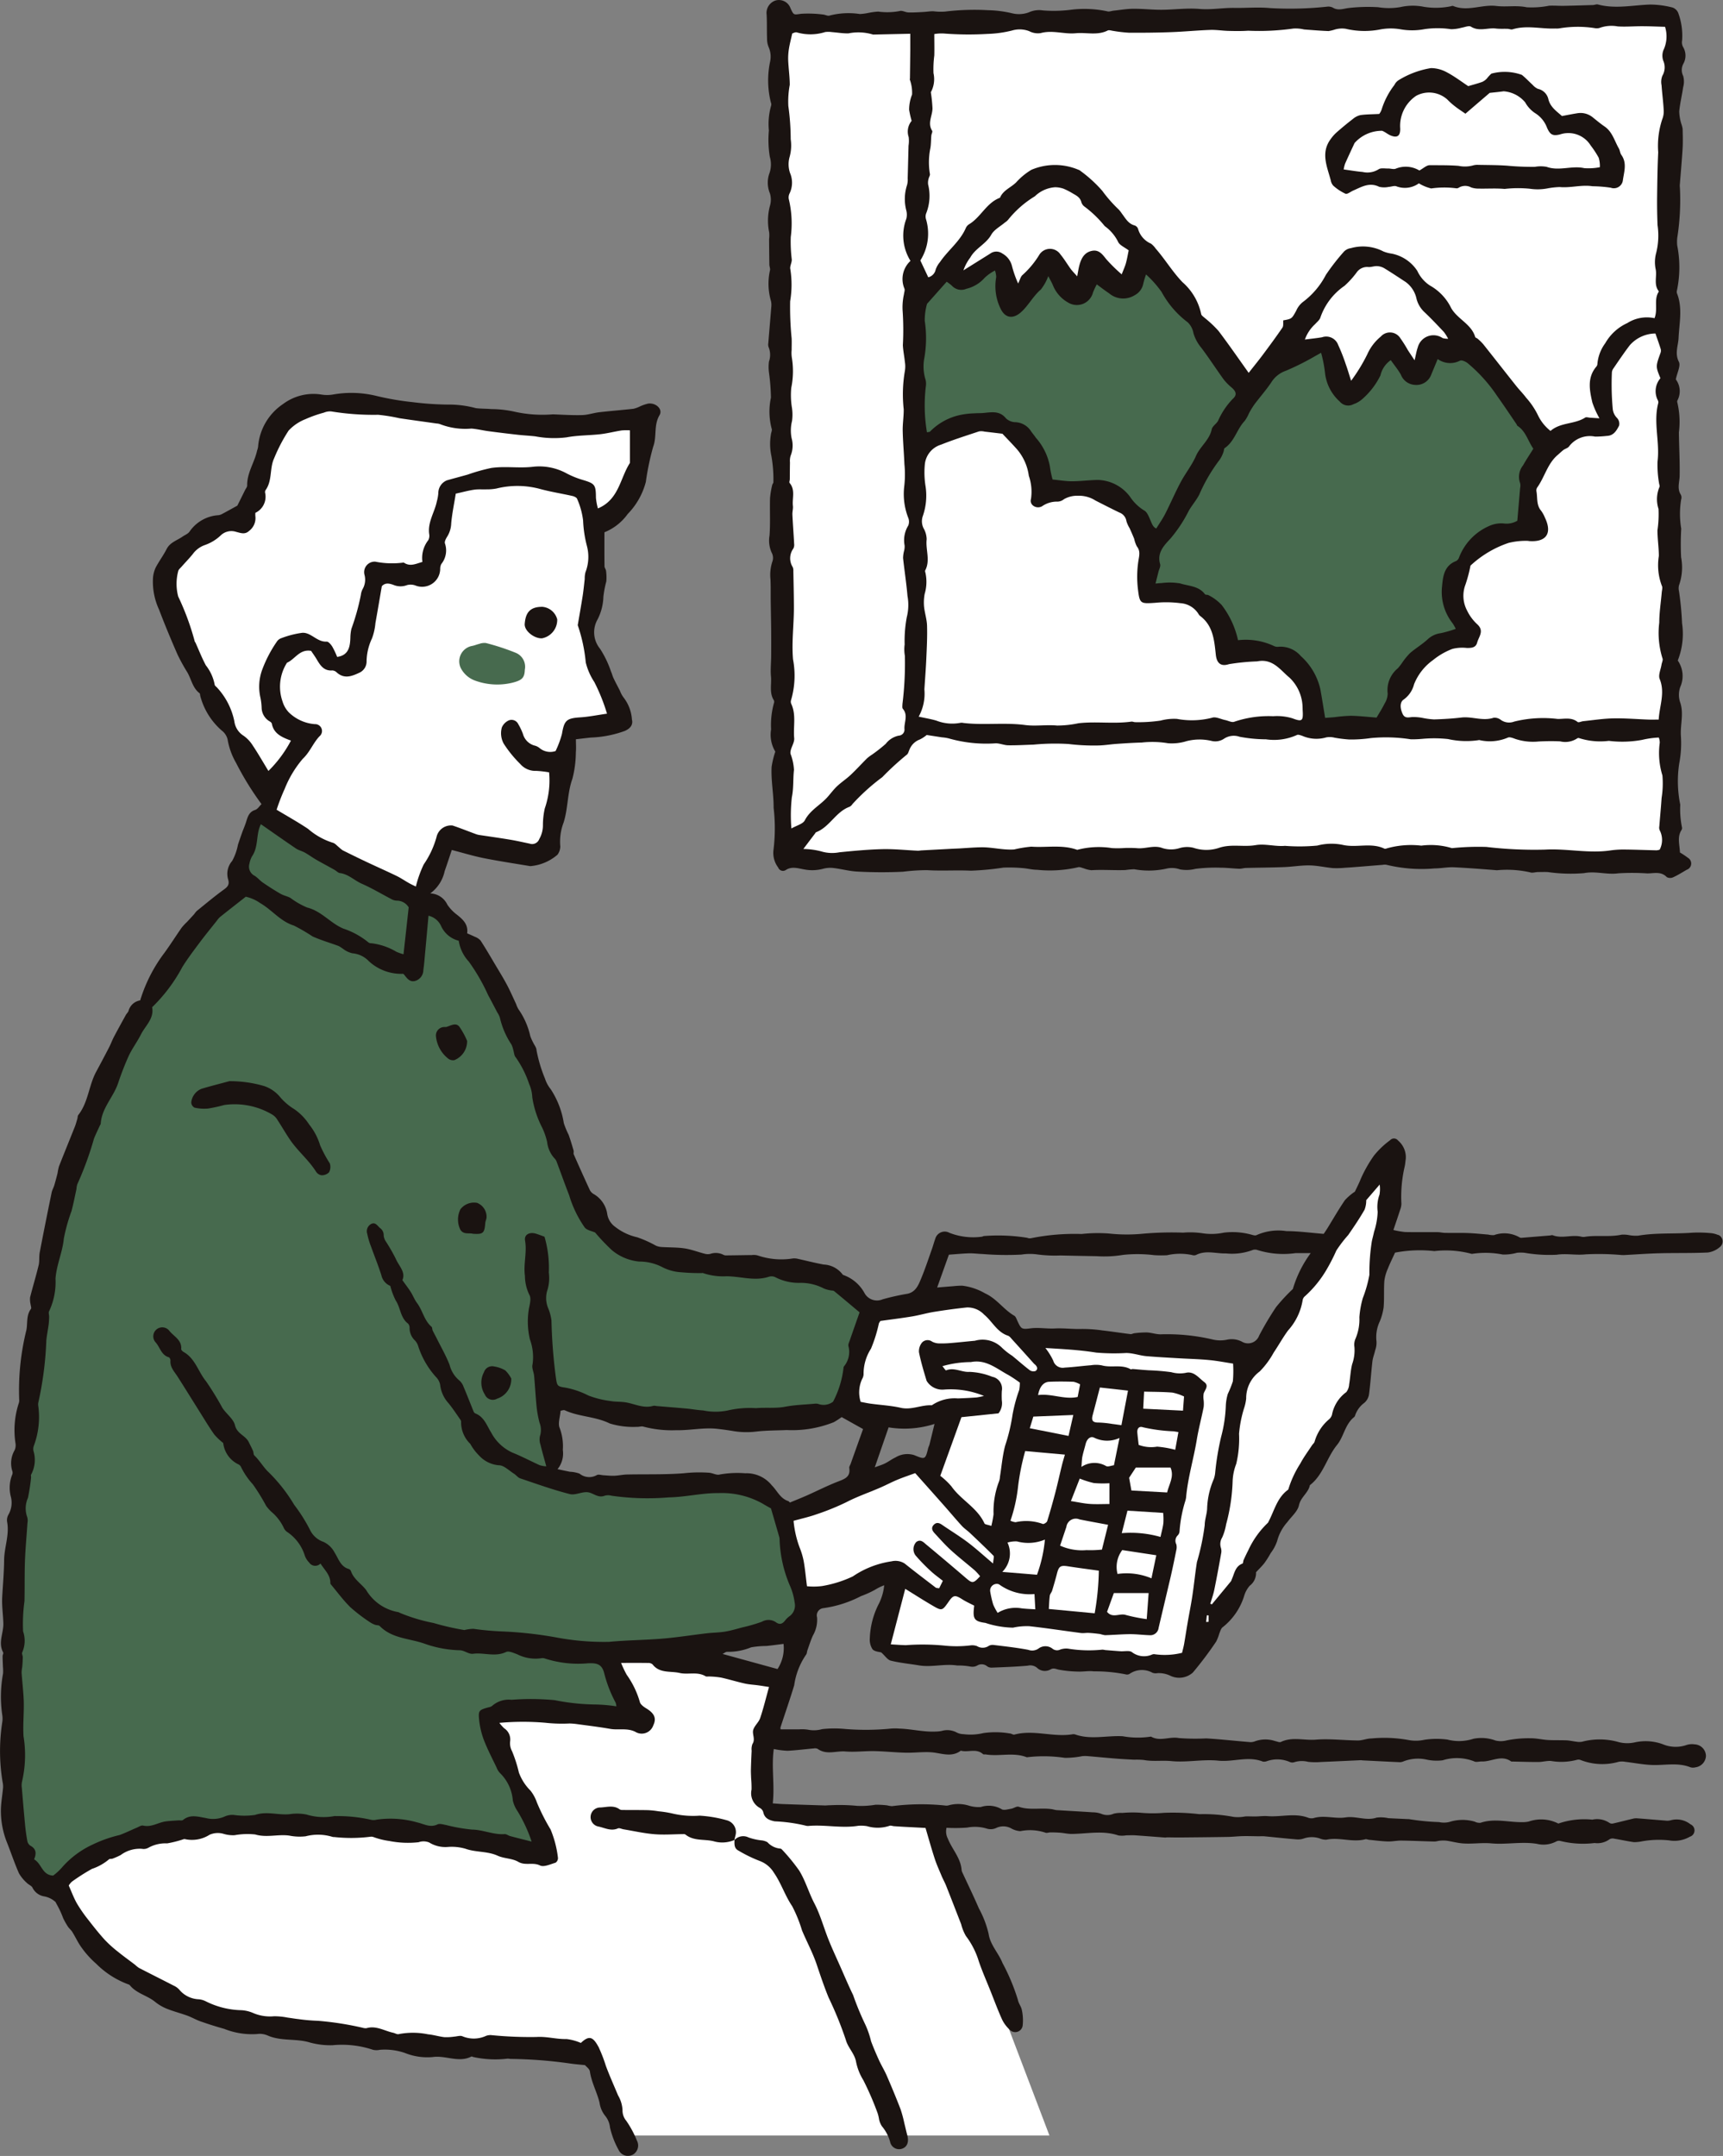 <svg xmlns="http://www.w3.org/2000/svg" xmlns:xlink="http://www.w3.org/1999/xlink" width="150.61" height="188.38" viewBox="0 0 150.61 188.38">
  <rect x="0" y="0" width="150.61" height="188.38" fill="#808080" stroke="none"/>
  <defs>
    <clipPath id="clip-path">
      <rect id="長方形_4581" data-name="長方形 4581" width="150.61" height="188.381" fill="none"/>
    </clipPath>
  </defs>
  <g id="グループ_4008" data-name="グループ 4008" transform="translate(-0.001)">
    <g id="グループ_4007" data-name="グループ 4007" transform="translate(0.001)" clip-path="url(#clip-path)">
      <path id="パス_5300" data-name="パス 5300" d="M55.148,207.983h37.31L81.628,179.516H67.441v-5.589l1.725-5.538L49.294,163.5l-33.555,8.47L5.547,187.556S11.993,196.894,21.6,198.2s31.455,2.069,31.455,2.069Z" transform="translate(-0.726 -21.393)" fill="#fff"/>
      <path id="パス_5301" data-name="パス 5301" d="M150.207,113.086a2.06,2.06,0,0,0-.749-.18,10.9,10.9,0,0,0-1.553-.03c-1.566.119-3.147-.013-4.707.259a3.3,3.3,0,0,1-.774-.043,2.514,2.514,0,0,0-.683-.044c-1.044.226-2.109.025-3.155.179a.89.89,0,0,1-.342,0c-.832-.209-1.691.186-2.518-.13-.071-.028-.17.016-.256.023-.82.066-1.643.133-2.465.2a.278.278,0,0,1-.167-.032,2.676,2.676,0,0,0-2.248-.2,1.88,1.88,0,0,1-.508-.05c-.595-.048-1.188-.111-1.784-.133-.655-.024-1.313,0-1.97-.016-.227,0-.454-.06-.682-.062-.94-.007-1.883.01-2.825-.01a7.415,7.415,0,0,1-1.022-.178c.226-.671.419-1.23.6-1.793a1.524,1.524,0,0,0,.1-.5,11.636,11.636,0,0,1,.281-3.231c.056-.222.063-.457.1-.685a1.905,1.905,0,0,0-.676-1.611.449.449,0,0,0-.693-.025,7.461,7.461,0,0,0-1.42,1.355,11.71,11.71,0,0,0-1.137,2.006c-.165.419-.375.82-.519,1.131a4.606,4.606,0,0,0-.877.75c-.547.8-1.028,1.643-1.538,2.468-.118.19-.248.375-.313.473-1.148-.091-2.2-.238-3.254-.24a4.681,4.681,0,0,0-2.618.349c-.112.069-.332-.01-.495-.053a6.238,6.238,0,0,0-2.367-.162,5.174,5.174,0,0,1-1.79.063,7.5,7.5,0,0,0-1.764-.064,28.817,28.817,0,0,0-3.507.092,14.458,14.458,0,0,1-2.978-.016,13.148,13.148,0,0,0-2.39.042,19.236,19.236,0,0,0-4.435.371.58.58,0,0,1-.321-.04,16.134,16.134,0,0,0-3.795-.152c-.056.012-.108.049-.163.056a5.7,5.7,0,0,1-2.84-.339.856.856,0,0,0-1.239.53c-.108.292-.187.6-.29.889-.305.855-.587,1.721-.936,2.558-.236.569-.471,1.192-1.2,1.349a20.4,20.4,0,0,0-2.175.486,1.245,1.245,0,0,1-1.563-.511,3.388,3.388,0,0,0-1.909-1.628,2.186,2.186,0,0,0-1.68-.9c-.785-.145-1.559-.347-2.34-.518a1.505,1.505,0,0,0-.343-.015,6.421,6.421,0,0,1-3.079-.259,1.252,1.252,0,0,0-.514-.036c-.741.007-1.48.022-2.222.029a.515.515,0,0,1-.248-.044,1.47,1.47,0,0,0-1.172-.086,1.024,1.024,0,0,1-.5-.02c-.582-.149-1.15-.374-1.74-.462-.665-.1-1.347-.077-2.022-.122a1.447,1.447,0,0,1-.482-.116,10.01,10.01,0,0,0-1.644-.736,4.8,4.8,0,0,1-1.916-.907,1.7,1.7,0,0,1-.693-1.107,2.408,2.408,0,0,0-1.158-1.743.863.863,0,0,1-.355-.343c-.484-1.04-.952-2.087-1.415-3.136-.042-.1.013-.235-.017-.342-.135-.462-.271-.925-.433-1.377a6.969,6.969,0,0,1-.423-1.025,7.53,7.53,0,0,0-1.145-2.958,2.8,2.8,0,0,1-.492-.907,12.556,12.556,0,0,1-.747-2.493c0-.233-.2-.464-.307-.7a3.919,3.919,0,0,1-.24-.545,6.556,6.556,0,0,0-1.03-2.338,2.32,2.32,0,0,1-.207-.456c-.266-.565-.514-1.141-.807-1.691-.336-.628-.712-1.233-1.076-1.845-.4-.677-.8-1.36-1.23-2.02a1.294,1.294,0,0,0-.5-.323c-.2-.1-.415-.185-.667-.3.11-.783-.373-1.219-.917-1.645a3.645,3.645,0,0,1-.814-.86,1.706,1.706,0,0,0-1.494-.981,3.238,3.238,0,0,0,1.259-1.947c.217-.616.419-1.238.624-1.85.986.256,1.879.53,2.79.713,1.35.269,2.712.473,4.068.7a4.145,4.145,0,0,0,2.382-1,1.247,1.247,0,0,0,.244-.719,4.662,4.662,0,0,1,.293-2.1c.391-1.24.316-2.572.767-3.819a9.417,9.417,0,0,0,.3-2.3c.034-.362.006-.729.006-1.148.462-.052.889-.106,1.315-.149a9.65,9.65,0,0,0,2.951-.576c.479-.207.747-.533.63-1a3.519,3.519,0,0,0-.72-1.911,2.259,2.259,0,0,1-.326-.6c-.183-.355-.374-.707-.546-1.067-.1-.2-.148-.419-.239-.62a8.794,8.794,0,0,0-.959-1.989,2.262,2.262,0,0,1-.212-2.561,4.648,4.648,0,0,0,.507-1.978A8.886,8.886,0,0,1,53,55.963a4.347,4.347,0,0,0-.024-.913c-.012-.136-.133-.266-.135-.4-.012-.967-.007-1.935-.007-2.975a4.619,4.619,0,0,0,2.036-1.6,6.262,6.262,0,0,0,1.583-2.8,23.025,23.025,0,0,1,.643-3.079c.335-.873.029-1.87.555-2.756.306-.516-.309-1.1-.992-1.01a3.6,3.6,0,0,0-.732.254,2.528,2.528,0,0,1-.558.2c-.99.111-1.983.187-2.972.3-.507.058-1,.236-1.508.25-.851.024-1.705-.033-2.559-.065a11.23,11.23,0,0,1-3.25-.207,9.626,9.626,0,0,0-2.133-.251c-.45-.041-.907-.025-1.355-.083a8.941,8.941,0,0,0-2.111-.309,26.729,26.729,0,0,1-3.4-.214,24.012,24.012,0,0,1-3.272-.568,9.23,9.23,0,0,0-3.645-.109,3.07,3.07,0,0,1-1.085.01,4.43,4.43,0,0,0-3.336.83,4.945,4.945,0,0,0-2.184,3.743,1.884,1.884,0,0,1-.088.333c-.224,1.034-.889,1.942-.866,3.05,0,.127-.114.257-.179.385-.236.479-.475.958-.68,1.369-.452.249-.886.49-1.325.725a.952.952,0,0,1-.315.108,3.319,3.319,0,0,0-2.532,1.426c-.13.2-.406.3-.615.444-.485.342-1.1.5-1.4,1.1-.283.556-.667,1.062-.956,1.617a2.646,2.646,0,0,0-.23.9,5.793,5.793,0,0,0,.529,2.761c.5,1.316,1.043,2.617,1.607,3.908a15.9,15.9,0,0,0,.869,1.58c.351.608.457,1.359,1.065,1.819.052.041.043.163.064.246a6.035,6.035,0,0,0,1.886,3.024,1.385,1.385,0,0,1,.5.76,6.136,6.136,0,0,0,.747,2.067,25.533,25.533,0,0,0,2.22,3.593c-.183.175-.34.44-.558.509-.575.183-.661.66-.813,1.121-.1.3-.224.581-.33.874-.123.344-.241.691-.358,1.039a4.815,4.815,0,0,1-.506,1.422A1.707,1.707,0,0,0,19.94,82c.138.469-.043.655-.39.906-.809.587-1.577,1.232-2.355,1.861a2.119,2.119,0,0,0-.216.268c-.206.229-.416.455-.627.681a5,5,0,0,0-.468.5c-.51.727-.983,1.481-1.507,2.2a13.3,13.3,0,0,0-2.123,4.159,1.265,1.265,0,0,0-1.019.918c-.039.13-.164.229-.232.352-.353.639-.707,1.279-1.047,1.924-.156.3-.27.621-.426.92-.368.714-.745,1.422-1.126,2.129-.648,1.2-.685,2.658-1.559,3.77-.065.082-.052.221-.084.331-.064.216-.121.436-.2.646-.467,1.172-.945,2.341-1.406,3.515a4.66,4.66,0,0,0-.123.589c-.088.353-.18.7-.284,1.053-.065.22-.189.425-.235.648-.357,1.741-.709,3.484-1.041,5.23-.07.364-.007.756-.093,1.113-.227.943-.512,1.871-.749,2.812a1.913,1.913,0,0,0,.041.594c.013.143.094.334.032.417-.415.555-.282,1.222-.393,1.832a21.889,21.889,0,0,0-.628,6.213.966.966,0,0,1-.06.249,7.578,7.578,0,0,0-.264,3.473,1.068,1.068,0,0,1-.084.585,2.262,2.262,0,0,0-.191,1.834.458.458,0,0,1-.031.331,3.09,3.09,0,0,0-.11,1.869A2.083,2.083,0,0,1,.743,137.5a.978.978,0,0,0-.118.663c.206,1.127-.253,2.2-.264,3.32-.011,1.061-.11,2.154-.169,3.231-.041.764.081,1.537.1,2.306.021.841-.475,1.677-.017,2.528.041.079-.05.221-.049.334,0,.309.02.619.03.928a3.98,3.98,0,0,1,.01.584,11.149,11.149,0,0,0-.062,3.676,2.052,2.052,0,0,1-.011.6,16.585,16.585,0,0,0,.034,5.211,1.707,1.707,0,0,1,.037.515c-.055.6-.159,1.188-.183,1.784a7.441,7.441,0,0,0,.552,3.034c.345.878.645,1.775,1.025,2.636a3.4,3.4,0,0,0,.693.841c.149.156.411.242.492.418a1.383,1.383,0,0,0,.99.751,1.982,1.982,0,0,1,.989.469,7.949,7.949,0,0,1,.7,1.442,6.684,6.684,0,0,0,.414.734c.109.166.276.295.381.462.286.462.51.966.834,1.4a8.065,8.065,0,0,0,1.254,1.38,7.748,7.748,0,0,0,2.8,1.8.3.3,0,0,1,.149.086c.581.72,1.524.889,2.212,1.454a3.972,3.972,0,0,0,1.031.6c.579.232,1.189.386,1.776.6.4.146.77.366,1.171.506q1.013.355,2.048.645a6.562,6.562,0,0,0,2.86.456,1.732,1.732,0,0,1,.93.12c1.187.528,2.5.246,3.719.622a6.792,6.792,0,0,0,1.953.234,8.561,8.561,0,0,1,3.551.4,1.413,1.413,0,0,0,.6,0,5.36,5.36,0,0,1,2.182.274,5.26,5.26,0,0,0,2.425.36c1.147-.169,2.284.527,3.4-.049.037-.018.107.04.163.045a8.95,8.95,0,0,0,2.974.143,1.109,1.109,0,0,1,.257.023,39.646,39.646,0,0,1,5.214.4c.414.062.834.092,1.319.144.117.143.391.326.422.545.141.963.621,1.811.847,2.735a2.334,2.334,0,0,0,.5,1.16,1.9,1.9,0,0,1,.412,1,7.46,7.46,0,0,0,.755,1.971.9.9,0,0,0,1.261.4.921.921,0,0,0,.335-1.224,8.77,8.77,0,0,0-.927-1.723,1.4,1.4,0,0,1-.329-.938,2.809,2.809,0,0,0-.392-1.288c-.357-.855-.741-1.707-1.062-2.569a12.63,12.63,0,0,0-.636-1.644c-.5-.938-.841-1.032-1.551-.365a4.523,4.523,0,0,0-1.252-.34c-.887.024-1.733-.241-2.64-.179a34.408,34.408,0,0,1-3.961-.166,1.135,1.135,0,0,0-.424.063,2.569,2.569,0,0,1-2.064.045c-.2-.095-.5.014-.757.03a4.732,4.732,0,0,1-.834.043c-.481-.057-.951-.206-1.431-.25a6.551,6.551,0,0,0-2.555-.017c-.14.043-.325-.083-.492-.119-.769-.165-1.484-.646-2.327-.4a.91.91,0,0,1-.342-.037,27.134,27.134,0,0,0-3.908-.608,15.789,15.789,0,0,1-1.7-.147c-.315-.033-.625-.091-.938-.13a6.06,6.06,0,0,0-1.191-.119,3.736,3.736,0,0,1-1.852-.294,2.983,2.983,0,0,0-1-.235,7.268,7.268,0,0,1-3.138-.787,1.7,1.7,0,0,0-.575-.166,2.333,2.333,0,0,1-1.715-.833,1.412,1.412,0,0,0-.482-.354c-1.014-.523-2.035-1.032-3.047-1.554a2.461,2.461,0,0,1-.336-.269c-.5-.383-1.019-.753-1.509-1.151a10.4,10.4,0,0,1-1.139-1.027c-.5-.547-.96-1.129-1.415-1.715a12.937,12.937,0,0,1-1.016-1.454c-.282-.489-.475-1.028-.725-1.583a1.443,1.443,0,0,1,.29-.349,17.9,17.9,0,0,1,1.739-1.106,4.539,4.539,0,0,0,1.483-.829c.061-.067.224-.03.329-.07a6.2,6.2,0,0,0,.7-.31,2.792,2.792,0,0,1,1.852-.545.839.839,0,0,0,.583-.1,3.074,3.074,0,0,1,1.63-.375,9.72,9.72,0,0,0,1.236-.3c.11-.027.238-.1.327-.07a2.855,2.855,0,0,0,2.143-.384,1.791,1.791,0,0,1,1.258-.067,2.858,2.858,0,0,0,.927.107,6.378,6.378,0,0,1,1.8-.064c1.009.3,2-.041,2.985.1a4.6,4.6,0,0,0,1.423.06,4.3,4.3,0,0,1,2.34.048.526.526,0,0,0,.171.017,13.558,13.558,0,0,0,3.158-.027.56.56,0,0,1,.249.023,6.571,6.571,0,0,0,1.4.349,8.378,8.378,0,0,0,2.557.108,1.3,1.3,0,0,1,.927.022,2.69,2.69,0,0,0,1.632.391,4.33,4.33,0,0,1,1.533.154c.917.33,1.915.2,2.818.61.564.258,1.276.226,1.8.534.621.364,1.277.009,1.905.319.336.166.91-.11,1.36-.242a.483.483,0,0,0,.208-.426,9.2,9.2,0,0,0-.646-2.479,17.709,17.709,0,0,1-1.2-2.37,3.473,3.473,0,0,0-.56-1.027,4.311,4.311,0,0,1-1.008-1.573,11.882,11.882,0,0,0-.6-1.868,1.456,1.456,0,0,1-.163-.887,1.166,1.166,0,0,0-.528-1.117,4.081,4.081,0,0,1-.418-.47,23.223,23.223,0,0,1,4.008-.011,13.366,13.366,0,0,0,2.139.064,6.1,6.1,0,0,1,.667.058c.959.132,1.921.245,2.873.413.725.128,1.477-.1,2.19.253a1.068,1.068,0,0,0,1.578-.559c.295-.615.1-1.049-.6-1.475-.229-.139-.524-.348-.576-.575a7.751,7.751,0,0,0-1.15-2.375,9.588,9.588,0,0,1-.488-1.032c.871,0,1.61-.006,2.348.005a.579.579,0,0,1,.4.12c.616.809,1.571.568,2.372.753.733.17,1.542-.144,2.261.286.087.052.225.013.34.023a7.445,7.445,0,0,1,1.017.094c.694.153,1.376.365,2.071.52.391.088.8.105,1.2.161.329.045.656.1.922.142-.268.96-.482,1.851-.773,2.716-.123.362-.479.647-.6,1.009-.13.388.21.832-.076,1.257a1.267,1.267,0,0,0-.07.586c-.025.541-.05,1.082-.063,1.623-.006.257.009.515.018.773a9.5,9.5,0,0,1,.037,1,1.459,1.459,0,0,0,.731,1.607.6.6,0,0,1,.29.355c.112.56.53.714,1,.812a14.022,14.022,0,0,1,2.678.369.776.776,0,0,0,.342.028c1.428-.11,2.855.226,4.285-.007a3.088,3.088,0,0,1,.767.033,3.271,3.271,0,0,0,1.951-.026c.106-.055.276.019.416.029.282.019.564.037.847.053.626.033,1.253.063,1.9.1.276.932.522,1.823.809,2.7.167.512.394,1,.6,1.5.122.289.279.563.395.854.442,1.117.875,2.238,1.312,3.358a3.982,3.982,0,0,0,.415,1.028,7.032,7.032,0,0,1,1.123,2.2c.294.867.666,1.706,1.006,2.557s.657,1.71,1.033,2.542a2.937,2.937,0,0,0,.665.889.656.656,0,0,0,1.133-.36,4.177,4.177,0,0,0-.07-1.356c-.051-.3-.285-.575-.342-.878a17.708,17.708,0,0,0-1.35-3.233c-.345-.875-1.077-1.589-1.212-2.543a8.771,8.771,0,0,0-.852-2.23c-.453-1.052-.956-2.082-1.437-3.121a.7.7,0,0,1-.076-.247c-.079-1.047-.834-1.8-1.2-2.728a1.351,1.351,0,0,1-.115-.948,13.554,13.554,0,0,0,1.806-.017,3.6,3.6,0,0,1,1.695.083,1.131,1.131,0,0,0,.821-.039,1.436,1.436,0,0,1,1.325.024,1.828,1.828,0,0,0,.81.243,4.26,4.26,0,0,1,2.2.138c.123.043.283-.03.426-.029.282,0,.568.008.85.03.343.027.686.109,1.027.106,1.358-.015,2.721-.324,4.068.133a2.211,2.211,0,0,0,.688-.012c.256,0,.516-.015.772,0,.873.059,1.746.13,2.619.195.056,0,.114-.017.171-.017.365,0,.731.013,1.1.01,1.406-.013,2.814-.026,4.222-.049.428-.007.855-.059,1.283-.069.456-.01.912.007,1.369.012.169,0,.342-.011.509,0,.937.089,1.871.193,2.81.269a1.522,1.522,0,0,0,.68-.083,2.156,2.156,0,0,1,1.357,0,1.5,1.5,0,0,0,.588.116c1.135-.25,2.276.262,3.41-.041.1-.027.224.039.339.05.539.052,1.077.126,1.618.143.4.012.8-.081,1.2-.076.961.012,1.92.06,2.88.082.169,0,.339-.063.509-.074a2.719,2.719,0,0,1,.582.005c.452.067.9.191,1.352.23.84.073,1.669-.077,2.533,0,1.309.123,2.653-.177,3.986.04a2.4,2.4,0,0,0,1.68-.2.526.526,0,0,1,.4-.043,8.259,8.259,0,0,0,2.963.172,1.794,1.794,0,0,0,1.313-.333.541.541,0,0,1,.389-.049c.583.095,1.161.227,1.746.307a3.609,3.609,0,0,0,.68-.07,8.363,8.363,0,0,1,2.395-.084,2.7,2.7,0,0,0,1.8-.32.578.578,0,0,0,.06-1.085,1.941,1.941,0,0,0-1.715-.357,1.221,1.221,0,0,1-.5.029c-.83-.063-1.659-.139-2.489-.2a1.143,1.143,0,0,0-.341.04c-.573.137-1.145.286-1.72.415a.418.418,0,0,1-.322-.052,1.916,1.916,0,0,0-1.493-.282,6.985,6.985,0,0,0-2.973.341,3.3,3.3,0,0,0-2.572-.182,2.281,2.281,0,0,1-.51.059c-1.239.029-2.483-.362-3.722.056a.905.905,0,0,1-.5-.1,3.8,3.8,0,0,0-2.207.023,1.943,1.943,0,0,1-.916.015,20.237,20.237,0,0,1-2.634-.259c-.026-.009-.058.006-.086,0-.569-.027-1.139-.053-1.71-.083a3.007,3.007,0,0,0-1.026-.049c-.914.308-1.792-.16-2.713-.018s-1.87-.222-2.807.063a.881.881,0,0,1-.506-.05c-1.154-.414-2.335-.032-3.5-.123-.359-.028-.726.023-1.089.029-.287,0-.573-.015-.86-.006a3.357,3.357,0,0,1-1.026.044,13.946,13.946,0,0,0-2.989-.239,20.028,20.028,0,0,0-3.085-.119,11.636,11.636,0,0,1-2.117-.011,10.04,10.04,0,0,0-1.532.02,2.665,2.665,0,0,0-.755.065,1.35,1.35,0,0,1-1.08.016,2.21,2.21,0,0,0-.762-.134c-1.056-.071-2.116-.127-3.173-.193a3.438,3.438,0,0,1-.337-.071c-.976-.164-1.985.111-2.958-.223-.176-.061-.431.139-.657.175-.28.044-.65.164-.837.037a2.223,2.223,0,0,0-1.817-.187,2.955,2.955,0,0,1-1.018-.113,3.132,3.132,0,0,0-1.786-.038.727.727,0,0,1-.339.017,20.108,20.108,0,0,0-4.623.058,2.259,2.259,0,0,1-.416-.069,8.557,8.557,0,0,0-1.01-.057,7.634,7.634,0,0,1-1.615.1,15.9,15.9,0,0,0-2.4-.052c-.143-.005-.285.022-.429.017q-1.828-.056-3.657-.121c-.3-.01-.6-.041-.891-.062.179-1.628-.133-3.184.09-4.749a7.419,7.419,0,0,0,1.2.155c.769-.04,1.536-.139,2.305-.207a.543.543,0,0,1,.334.042c.762.552,1.614.16,2.42.225.845.069,1.7-.048,2.555-.031.942.019,1.884.128,2.828.14.7.009,1.4-.087,2.117-.038.847.057,1.755.485,2.58-.135.015-.012.054.006.083.012.615.129,1.3-.228,1.865.284.052.046.169.015.254.029,1.178.191,2.4-.211,3.556.238a.179.179,0,0,0,.086,0,12.4,12.4,0,0,1,3.259.059,7.671,7.671,0,0,0,1.52-.15,2.841,2.841,0,0,1,.5,0c.8.068,1.6.147,2.406.211.543.044,1.087.074,1.631.1a6.57,6.57,0,0,1,.84.025c.806.152,1.618.016,2.435.1,1.346.131,2.736-.179,4.079-.041,1.308.135,2.614-.431,3.9.083a.7.7,0,0,0,.34-.035,2.733,2.733,0,0,1,2.005.066.56.56,0,0,0,.423.013,2.221,2.221,0,0,1,1.18-.025,5.753,5.753,0,0,0,1.122.015c1.166-.046,2.334-.105,3.5-.158.057,0,.114.016.172.018,1.079.054,2.158.11,3.237.157a.861.861,0,0,0,.334-.08,3.459,3.459,0,0,1,2.023-.14,4.214,4.214,0,0,0,1.373.055,4.123,4.123,0,0,1,2.75.091c.176.1.449.005.676.012.856.028,1.714-.617,2.57,0,.018.014.056.006.084.006.767.015,1.536.043,2.3.038.367,0,.738-.116,1.1-.088a5.278,5.278,0,0,0,2.281-.107.518.518,0,0,1,.317.029,5.22,5.22,0,0,0,3.3.152,1.541,1.541,0,0,1,.588,0c.768.089,1.532.241,2.3.274,1.137.05,2.291-.242,3.407.207a.846.846,0,0,0,.427,0,1.056,1.056,0,0,0,.919-1,1.037,1.037,0,0,0-.992-1.009,1.574,1.574,0,0,0-.683.05,2.909,2.909,0,0,1-2.116-.067,4.383,4.383,0,0,0-2.453-.15,3.021,3.021,0,0,1-1.364-.023,6.05,6.05,0,0,0-3.231-.036,1.415,1.415,0,0,1-.488-.006c-.281-.031-.56-.1-.84-.116-.54-.023-1.083,0-1.623-.029-.513-.03-1.023-.159-1.534-.154a9.61,9.61,0,0,0-2.105.189,1.964,1.964,0,0,1-.971.007,3.543,3.543,0,0,0-1.927-.152,4.024,4.024,0,0,1-2.267.072,7.093,7.093,0,0,0-2.04.021,3.4,3.4,0,0,1-1.372.016,11.779,11.779,0,0,0-3.239-.136c-.394,0-.788.178-1.182.176-1.227-.01-2.463-.17-3.679-.071-1.013.083-2.058-.273-3.049.2-.124.06-.329-.042-.5-.075a2.672,2.672,0,0,0-1.776.022,1.015,1.015,0,0,1-.5.06c-1.247-.1-2.493-.243-3.743-.317a19.328,19.328,0,0,1-2.4-.03c-.82-.156-1.651.329-2.434-.128a7.487,7.487,0,0,1-2.475-.031c-1.388-.077-2.8.328-4.166-.16a.565.565,0,0,0-.259-.005c-1.678.262-3.36-.428-5.041.021-.118.031-.272-.1-.41-.1a7.416,7.416,0,0,0-2.308-.031,4.76,4.76,0,0,1-1.725.094,1.379,1.379,0,0,1-.568-.129,1.749,1.749,0,0,0-1.337-.156,2.623,2.623,0,0,1-.5.055c-1.086.059-2.144-.227-3.221-.257a4.455,4.455,0,0,0-.862.013,22.442,22.442,0,0,1-3.836.023,9.763,9.763,0,0,0-2.042.011,2.6,2.6,0,0,1-1.241.048,3.337,3.337,0,0,0-.77-.028c-.538,0-1.074,0-1.613,0a.456.456,0,0,1-.016-.168c.4-1.227.827-2.447,1.2-3.682a6.235,6.235,0,0,1,1.028-2.661c.088-.095.081-.271.13-.406.156-.433.29-.875.483-1.291a2.729,2.729,0,0,0,.357-1.576.639.639,0,0,1,.5-.8,10.071,10.071,0,0,0,3.338-1.057,8.492,8.492,0,0,0,1.218-.55,4.357,4.357,0,0,1,.814-.4,4.654,4.654,0,0,1-.447,1.574,7.135,7.135,0,0,0-.812,3.06,1.551,1.551,0,0,0,.238.96c.188.211.6.225.764.278.339.3.551.648.832.716.806.2,1.641.275,2.461.412,1.111.187,2.218-.163,3.339.011a5.838,5.838,0,0,1,1.175.095.861.861,0,0,0,.579-.091.75.75,0,0,1,.877.071.66.66,0,0,0,.41.112c1.045-.043,2.094-.078,3.135-.172a.927.927,0,0,1,.791.17.992.992,0,0,0,1.2.155c.266-.152.461-.031.714.023a10.149,10.149,0,0,0,1.69.168c.457.02.924-.079,1.372-.019a13.549,13.549,0,0,1,2.789.262.434.434,0,0,0,.335-.039,1.9,1.9,0,0,1,2.01-.1.818.818,0,0,0,.427.033,2.333,2.333,0,0,1,1.075.2,1.793,1.793,0,0,0,2.024-.251,31.529,31.529,0,0,0,2.04-2.709,4.019,4.019,0,0,0,.276-.712c.086-.2.153-.457.313-.557a5.585,5.585,0,0,0,1.884-2.808,2.413,2.413,0,0,1,.458-.8,1.385,1.385,0,0,0,.553-1.18c.292-.316.541-.55.744-.818a8.343,8.343,0,0,0,.539-.856,3.657,3.657,0,0,0,.564-1.059,4,4,0,0,1,.892-1.649c.355-.485.9-.933,1.013-1.471.157-.72.822-1.079.955-1.754,1.177-.907,1.471-2.411,2.375-3.518.594-.726.693-1.8,1.495-2.433a.311.311,0,0,0,.086-.149,2.264,2.264,0,0,1,.8-1.092,1.215,1.215,0,0,0,.409-.723c.131-.961.188-1.933.3-2.9.039-.331.174-.651.246-.98a1.956,1.956,0,0,0,.112-.759,3.208,3.208,0,0,1,.29-1.762,5.054,5.054,0,0,0,.335-1.239c.062-.762.005-1.533.062-2.3a3.809,3.809,0,0,1,.305-1.063c.169-.435.381-.854.628-1.4a11.512,11.512,0,0,1,3.439-.135,8.681,8.681,0,0,1,3.243.237.183.183,0,0,0,.086,0,7.783,7.783,0,0,1,2.642.062,4.193,4.193,0,0,0,1.252-.153,3.57,3.57,0,0,1,.647,0,12.777,12.777,0,0,0,2.813.173c.86-.133,1.68.059,2.528-.035a22.7,22.7,0,0,1,3.157.06c.086,0,.174.007.26,0,1.02-.053,2.04-.13,3.063-.155,1.4-.035,2.813,0,4.216-.065a2.023,2.023,0,0,0,1.057-.487.618.618,0,0,0-.169-1.061M67.96,151l-4.8-1.319c.15-.071.291-.2.415-.185a5.276,5.276,0,0,0,2.087-.394,7.952,7.952,0,0,1,1.329-.116c.5-.05.988-.119,1.5-.182a3.355,3.355,0,0,1-.528,2.2m6.407-17.965c-.049.135-.153.278-.134.4.117.768-.387.948-.965,1.171-.935.361-1.83.818-2.747,1.226-.463.205-.934.39-1.484.619a.311.311,0,0,0-.148-.133c-.694-.229-.956-.9-1.422-1.366a2.831,2.831,0,0,0-2.328-1.061,8.86,8.86,0,0,0-2.222.106c-.259.086-.6-.119-.916-.151a12.133,12.133,0,0,0-2.225.043c-1.647.13-3.31.074-4.966.109-.371.008-.739.095-1.112.11-.311.013-.625-.025-.937-.042-.2-.01-.448-.1-.591-.018a1.346,1.346,0,0,1-1.513-.124,2.727,2.727,0,0,0-.834-.164c-.333-.065-.663-.138-1.09-.228a2.177,2.177,0,0,0,.462-1.684,4.567,4.567,0,0,0-.272-1.909c-.177-.389.034-.956.076-1.513.12-.015.27-.083.369-.038,1.251.578,2.67.528,3.932,1.153a6.979,6.979,0,0,0,2.361.294c.189.018.4-.076.575-.02a9.69,9.69,0,0,0,2.874.312c1.2.028,2.381-.254,3.594-.118.5.056.978.124,1.471.207a7.013,7.013,0,0,0,1.95.028c.885-.1,1.764-.092,2.647-.13a9.787,9.787,0,0,0,4.107-.686,7.022,7.022,0,0,0,.689-.445l1.87,1.045c-.35.98-.713,1.994-1.074,3.007m6.885-1.666c-.029.11-.09.213-.118.323-.246,1-.264,1.011-1.214.615a1.993,1.993,0,0,0-1.655.206c-.313.143-.591.36-.9.514-.243.122-.508.2-.9.346.442-1.277.827-2.389,1.209-3.493a8.6,8.6,0,0,0,4.014-.3c-.159.654-.3,1.223-.438,1.79m31.769-13.589a15.878,15.878,0,0,0-1.474,1.587,26.557,26.557,0,0,0-1.481,2.492,1.033,1.033,0,0,1-1.491.54,1.946,1.946,0,0,0-1.328-.179,2.838,2.838,0,0,1-1.2-.009,17.5,17.5,0,0,0-4.6-.462c-.4,0-.793-.143-1.192-.163a8,8,0,0,0-1.1.07c-.113.01-.225.089-.331.076-.819-.1-1.634-.229-2.454-.322a12.249,12.249,0,0,0-1.788-.129c-.8.027-1.594-.085-2.371-.044-.708.037-1.4-.1-2.111-.012-.814.105-.834.061-1.173-.666-.072-.155-.136-.36-.265-.434-.934-.54-1.533-1.493-2.558-1.957a5.2,5.2,0,0,0-2-.67,7.417,7.417,0,0,0-.76.044c-.444.034-.886.072-1.423.116.389-1.087.728-2.04,1.026-2.869.681-.048,1.214-.1,1.746-.117.4-.009.8.047,1.2.06a25.613,25.613,0,0,0,3.394.05,4.725,4.725,0,0,1,1.451-.005,11.751,11.751,0,0,0,1.969.082q1.581.037,3.165.063a9.922,9.922,0,0,0,2.3-.114,11.939,11.939,0,0,1,2.72.024,9.822,9.822,0,0,0,1.119.007,5.092,5.092,0,0,1,2.212-.014.484.484,0,0,0,.341-.016c.855-.431,1.74-.1,2.609-.128a5.128,5.128,0,0,0,2.275-.28.641.641,0,0,1,.491-.011,7.577,7.577,0,0,0,3.305.264h1.329a10.037,10.037,0,0,0-1.558,3.126" transform="translate(0 -5.166)" fill="#1a1311"/>
      <path id="パス_5302" data-name="パス 5302" d="M77.861,65.678a2.856,2.856,0,0,1-.373-1.95,7.226,7.226,0,0,1,.246-2.281.335.335,0,0,0,0-.255c-.42-.654-.191-1.389-.255-2.083-.055-.593.013-1.2.017-1.8q.009-1.112,0-2.224c-.008-.86-.028-1.72-.039-2.581-.008-.629.008-1.259-.022-1.888a3.714,3.714,0,0,1,.188-1.613.97.97,0,0,0-.086-.721,2.572,2.572,0,0,1-.183-1.5c.078-1.08.013-2.17.043-3.255a7.4,7.4,0,0,1,.193-1.158c.016-.082.105-.157.1-.233a11.527,11.527,0,0,0-.176-2.3,5.028,5.028,0,0,1-.041-1.874c.017-.169.123-.368.067-.5a5.875,5.875,0,0,1-.065-2.72,18.036,18.036,0,0,0-.173-2.205,3.736,3.736,0,0,1,0-.94,1.779,1.779,0,0,0-.027-1.26.654.654,0,0,1-.03-.341c.084-1.056.177-2.11.26-3.166a1.638,1.638,0,0,0-.022-.514,5.391,5.391,0,0,1-.092-2.692c.039-.153-.05-.335-.053-.5-.013-.744-.019-1.488-.024-2.232a2.777,2.777,0,0,0,.009-.588,5.023,5.023,0,0,1,.063-2.309,1.906,1.906,0,0,0,0-1.1,2.426,2.426,0,0,1-.035-1.775,2.352,2.352,0,0,0,.027-1.417,9.051,9.051,0,0,1-.082-2.3A5.871,5.871,0,0,1,77.5,9.2a.418.418,0,0,0-.03-.246A7.961,7.961,0,0,1,77.4,5.4a2.069,2.069,0,0,0-.114-1.259,1.861,1.861,0,0,1-.149-.747c-.027-.707,0-1.415-.039-2.121A1.147,1.147,0,0,1,77.85.052a1.076,1.076,0,0,1,1.334.661c.294.651.284.575.956.49a10.155,10.155,0,0,1,1.877.065c.2.012.426.154.583.092a6.586,6.586,0,0,1,2.643-.135,4.451,4.451,0,0,0,.674-.082,6.623,6.623,0,0,1,.933-.13A5.823,5.823,0,0,0,88.732.965c.216-.069.5.112.752.121.417.014.836-.013,1.253-.035.307-.015.613-.066.92-.069a5.063,5.063,0,0,0,1.027.032A21.285,21.285,0,0,1,96.462.892a9.958,9.958,0,0,1,2.112.273,2.508,2.508,0,0,0,1.432-.08,2.161,2.161,0,0,1,1.254-.173,11.889,11.889,0,0,0,2.553-.074,9.619,9.619,0,0,1,3.054.149c.161.061.381-.037.574-.056.568-.059,1.137-.161,1.706-.164.825-.006,1.651.091,2.476.087,1.106-.005,2.222-.165,3.317-.072,1.036.088,2.041-.11,3.062-.092s2.078-.083,3.1.016a30.357,30.357,0,0,0,4.974-.122.9.9,0,0,1,.5.073c.475.3.925.1,1.409.041a14.881,14.881,0,0,1,2.566-.069,5.836,5.836,0,0,0,1.947-.01,4.929,4.929,0,0,1,2.052-.024,6.52,6.52,0,0,0,2.306-.037c.085-.016.186-.065.253-.037,1.256.521,2.51-.151,3.773,0,.873.106,1.756-.075,2.654.114A7.8,7.8,0,0,0,145.492.5c.426-.025.855.017,1.283.009.854-.016,1.707-.043,2.56-.07.143-.005.3-.082.424-.048,1.528.409,3.05.055,4.577.007a7.992,7.992,0,0,1,1.952.26.836.836,0,0,1,.513.521,5.767,5.767,0,0,1,.322,2.352.873.873,0,0,0,.076.561,1.453,1.453,0,0,1,.031,1.48,1.162,1.162,0,0,0-.011,1.071,1.857,1.857,0,0,1-.007.985c-.1.708-.278,1.409-.341,2.12a4.038,4.038,0,0,0,.189,1.089,2.542,2.542,0,0,1,.107.415c.013.568.033,1.137,0,1.7-.061,1.033-.157,2.064-.237,3.1a1.431,1.431,0,0,0,0,.345,21.227,21.227,0,0,1-.229,4.368,3.179,3.179,0,0,0-.005.686,9.856,9.856,0,0,1-.021,3.914.471.471,0,0,0-.005.255c.513,1.281.205,2.607.145,3.9-.032.7-.354,1.344.027,2.1.171.34-.148.927-.27,1.528a1.723,1.723,0,0,1,.152,1.821.245.245,0,0,0-.026.169,7.337,7.337,0,0,1,.145,2.637c.014,1.265.088,2.53.065,3.795-.01.558-.24,1.111.1,1.652a.548.548,0,0,1,.03.423,7.889,7.889,0,0,0,.007,2.549,23.318,23.318,0,0,0-.01,2.5,4.706,4.706,0,0,1-.184,2.452,1.07,1.07,0,0,0,0,.511,26.537,26.537,0,0,1,.267,2.8,6.35,6.35,0,0,1-.375,3.257,2.369,2.369,0,0,1,.22,2.31,2.068,2.068,0,0,0-.016,1.328c.343.98.012,1.946.067,2.915a9.464,9.464,0,0,1-.146,2.459,10.223,10.223,0,0,0,.093,3.583,8,8,0,0,0,.144,1.955.322.322,0,0,1-.031.252c-.4.618-.166,1.279-.141,1.97a7,7,0,0,1,.692.462.578.578,0,0,1-.094,1.047c-.393.227-.78.472-1.192.66a.626.626,0,0,1-.552-.013c-.5-.523-1.106-.331-1.694-.326a19.854,19.854,0,0,0-2.552-.008c-1,.14-1.956-.214-2.985-.017a14.125,14.125,0,0,1-3.184-.095c-.285-.012-.571,0-.856,0-.23.006-.49.1-.684.024a9.24,9.24,0,0,0-2.9-.18c-1.254-.1-2.509-.2-3.765-.26-.561-.024-1.127.1-1.69.1a12.932,12.932,0,0,1-4.179-.314.874.874,0,0,0-.335,0c-.709.056-1.419.116-2.129.172-.4.031-.794.063-1.192.085a7.219,7.219,0,0,1-1.033.029c-.684-.062-1.363-.224-2.046-.236-.739-.014-1.479.118-2.221.147-1.113.043-2.227.047-3.34.076-.2.005-.4.075-.6.068-.539-.018-1.078-.09-1.616-.09a13.9,13.9,0,0,0-2.205.1,3.137,3.137,0,0,1-1.352.047,2.092,2.092,0,0,0-1.1-.084,7.118,7.118,0,0,1-2.9.072,6.856,6.856,0,0,0-.769.07c-.99.035-1.981-.047-2.973.014a2.48,2.48,0,0,1-.666-.165c-.166-.041-.358-.14-.5-.093a10.989,10.989,0,0,1-3.586.221c-.422,0-.843-.12-1.266-.148a12.624,12.624,0,0,0-1.68-.041,24.7,24.7,0,0,1-2.828.268c-1.283-.061-2.564.033-3.838-.047a17.194,17.194,0,0,0-2.109.138,39.486,39.486,0,0,1-3.955-.012c-.709-.03-1.41-.23-2.118-.313a2.414,2.414,0,0,0-.92.069,3.609,3.609,0,0,1-1.611.058c-.53-.083-1.1-.31-1.646.056a.447.447,0,0,1-.655-.227A2.118,2.118,0,0,1,77.7,74.25a15.419,15.419,0,0,0,.01-3.669c.01-1.2-.239-2.383-.175-3.578a7.724,7.724,0,0,1,.322-1.325" transform="translate(-10.087 0)" fill="#1a1311"/>
      <path id="パス_5303" data-name="パス 5303" d="M73.842,184.948a1.039,1.039,0,0,1,1.25-.247,5.169,5.169,0,0,0,1.086.25,1.342,1.342,0,0,1,.568.167,1.7,1.7,0,0,0,1.113.555.229.229,0,0,1,.15.079,16.569,16.569,0,0,1,1.511,1.843c.551.892.834,1.923,1.325,2.863.525,1.006.821,2.129,1.246,3.189.315.785.674,1.552,1.017,2.326.371.836.724,1.682,1.126,2.5a24.5,24.5,0,0,0,1.069,2.586,7.76,7.76,0,0,1,.5,1.455c.209.555.442,1.1.688,1.641.212.464.483.9.686,1.368.418.965.822,1.936,1.2,2.915a10.788,10.788,0,0,1,.332,1.226c.091.359.169.721.265,1.079.15.561-.012.993-.444,1.147a.8.8,0,0,1-1.065-.6,3.636,3.636,0,0,0-.715-1.357,1.732,1.732,0,0,1-.254-.633,3.236,3.236,0,0,0-.119-.5,25.9,25.9,0,0,0-1.256-2.9,4.827,4.827,0,0,1-.641-1.652c-.152-.7-.7-1.192-.88-1.848a31.721,31.721,0,0,0-1.51-3.711c-.391-.955-.714-1.92-1.042-2.893-.342-1.016-.86-1.971-1.279-2.964a12.07,12.07,0,0,0-.861-2.124c-.634-.935-.967-2.022-1.6-2.927a2.446,2.446,0,0,0-1.206-1.014,12.146,12.146,0,0,1-1.914-.931c-.367-.2-.332-.572-.322-.921Z" transform="translate(-9.661 -24.151)" fill="#1a1311"/>
      <path id="パス_5304" data-name="パス 5304" d="M71.98,184.53a2.708,2.708,0,0,1-1.737.14c-.837-.246-1.8,0-2.554-.611a.279.279,0,0,0-.165-.037c-.851.006-1.707.076-2.551.007-.907-.074-1.8-.278-2.7-.428-.166-.028-.363-.136-.49-.08-.6.264-1.134-.04-1.681-.158a.84.84,0,0,1,.153-1.669c.559-.025,1.148-.227,1.676.161a.452.452,0,0,0,.248.057c.739.007,1.478,0,2.217.015a7.9,7.9,0,0,1,.935.1,9.54,9.54,0,0,1,1.348.223,7.9,7.9,0,0,0,2.246.159,10.928,10.928,0,0,1,2.365.4,1.07,1.07,0,0,1,.767,1.336c-.031.138-.068.276-.1.414l.029-.03" transform="translate(-7.771 -23.763)" fill="#1a1311"/>
      <path id="パス_5305" data-name="パス 5305" d="M67.677,143.6c.233.8.48,1.647.722,2.492a.941.941,0,0,1,.03.256,11.177,11.177,0,0,0,.873,3.931,5.4,5.4,0,0,1,.443,1.543,1.168,1.168,0,0,1-.395,1.152,1.9,1.9,0,0,0-.439.413c-.234.3-.473.4-.808.15a1.151,1.151,0,0,0-1.219-.042,14.165,14.165,0,0,1-1.728.5c-.5.133-1,.283-1.5.366-.53.085-1.074.084-1.609.147-1.279.15-2.553.355-3.835.462-1.563.13-3.137.136-4.7.285a22.358,22.358,0,0,1-4.445-.358,34.428,34.428,0,0,0-4.759-.548,25.482,25.482,0,0,1-2.642-.234,3.51,3.51,0,0,0-.787.108,22.718,22.718,0,0,1-2.707-.619,15.145,15.145,0,0,1-2.949-.889.4.4,0,0,0-.159-.065,4.067,4.067,0,0,1-2.778-1.93c-.435-.56-1.09-.941-1.332-1.66a.314.314,0,0,0-.187-.173c-.725-.209-.9-.919-1.239-1.441a2.081,2.081,0,0,0-.971-.928,2.038,2.038,0,0,1-1.19-1.076A14.24,14.24,0,0,0,26,143.281a14.08,14.08,0,0,0-2.209-2.823c-.462-.421-.793-1.033-1.272-1.488-.088-.083-.063-.273-.119-.4-.113-.261-.247-.512-.37-.767-.279-.58-1.026-.714-1.208-1.476-.135-.561-.756-.989-1.1-1.517a25.688,25.688,0,0,0-1.436-2.335c-.681-.83-.939-1.983-1.955-2.551-.092-.051-.216-.174-.209-.255.065-.807-.654-1.1-1.041-1.6a.785.785,0,1,0-1.21,1c.4.429.5,1.131,1.174,1.321.07.02.145.2.138.295-.044.58.341.954.618,1.387.646,1.009,1.274,2.029,1.913,3.044.426.678.837,1.366,1.3,2.022a5.531,5.531,0,0,0,.781.741,2.362,2.362,0,0,0,1.277,1.842.517.517,0,0,1,.26.214,6.3,6.3,0,0,0,1.051,1.552,17.332,17.332,0,0,1,1.163,1.883,3.588,3.588,0,0,0,.455.516,4.11,4.11,0,0,1,1.093,1.421.871.871,0,0,0,.342.379,3.891,3.891,0,0,1,1.5,2.058,1.615,1.615,0,0,0,.369.575.632.632,0,0,0,.992.091c.361.574.881,1.008.864,1.728a.139.139,0,0,0,.031.08c.568.676,1.094,1.4,1.719,2.013a14.69,14.69,0,0,0,1.7,1.3,1.964,1.964,0,0,0,.457.231c.132.051.324.024.409.111,1.079,1.1,2.585,1.073,3.909,1.538a9.837,9.837,0,0,0,3.1.578c.382.008.78.356,1.138.308.96-.128,1.935.3,2.893-.155.244-.115.665.083.983.2a3.516,3.516,0,0,0,2.1.343.611.611,0,0,1,.335.032,9.494,9.494,0,0,0,3.733.412c.832-.043,1.21.1,1.415.808a11.232,11.232,0,0,0,1.013,2.629,1.2,1.2,0,0,1,.064.322,13.526,13.526,0,0,0-1.916-.162,18.966,18.966,0,0,1-3.473-.378,22.172,22.172,0,0,0-3.777-.032,2.2,2.2,0,0,0-1.687.526.662.662,0,0,1-.308.129c-.841.231-.919.278-.833,1.1a6.921,6.921,0,0,0,.411,1.753c.319.827.734,1.618,1.117,2.421a1.354,1.354,0,0,0,.322.5,3.754,3.754,0,0,1,1.094,2.368,2.671,2.671,0,0,0,.4.919,12.821,12.821,0,0,1,1.243,2.674c-.742-.189-1.312-.329-1.877-.481-.165-.045-.328-.183-.484-.172-.973.07-1.867-.379-2.839-.395a14.658,14.658,0,0,1-2.276-.4c-.251-.044-.557-.149-.754-.053-.64.31-1.173-.04-1.749-.169a8.559,8.559,0,0,0-3.55-.249,1.07,1.07,0,0,1-.5.016,12.99,12.99,0,0,0-3.052-.323.72.72,0,0,0-.173,0,5.108,5.108,0,0,1-2.426-.138,4.265,4.265,0,0,0-1.506-.027c-.99.087-1.966-.282-2.985.06a6.44,6.44,0,0,1-1.882,0,1.675,1.675,0,0,0-.751.128,2.512,2.512,0,0,1-1.677.144c-.667-.11-1.36-.349-1.99.17-.088.073-.273.025-.413.036-.366.028-.734.041-1.1.09-.662.09-1.253.535-1.977.365-.164-.038-.378.11-.563.188-.5.209-.982.452-1.488.636a11.372,11.372,0,0,0-2.376.84,8.018,8.018,0,0,0-2.608,1.93,4.851,4.851,0,0,1-.827.774c-.973-.037-1-1.051-1.666-1.417.216-.515.189-.927-.336-1.2a.639.639,0,0,1-.257-.413c-.09-.48-.156-.965-.2-1.451-.1-1.053-.191-2.106-.277-3.16a1.564,1.564,0,0,1,.021-.6,10.193,10.193,0,0,0,.124-3.938c-.066-1.093.065-2.166.013-3.246-.037-.772-.129-1.541-.182-2.313a3.587,3.587,0,0,1,.057-.5c.023-.28.044-.561.047-.842,0-.141-.106-.323-.05-.416a2.522,2.522,0,0,0,.077-1.844,14.545,14.545,0,0,1,.122-2.64c.025-1.171,0-2.342.041-3.512.042-1.11.148-2.217.22-3.326a1.074,1.074,0,0,0-.024-.511,2.232,2.232,0,0,1,.067-1.674,17.174,17.174,0,0,0,.272-1.771c.011-.084-.036-.2,0-.254a2.716,2.716,0,0,0,.208-2.085.812.812,0,0,1,.029-.425,7.191,7.191,0,0,0,.386-3.544.762.762,0,0,1,.011-.252,29.832,29.832,0,0,0,.7-5.437c.047-.454.137-.9.2-1.356.03-.226.04-.455.047-.683.005-.171-.078-.386,0-.508a6,6,0,0,0,.555-2.843c.091-1.22.616-2.308.729-3.508a15.281,15.281,0,0,1,.672-2.4c.169-.637.292-1.286.433-1.931a1.519,1.519,0,0,1,.078-.42A28.351,28.351,0,0,0,8.493,111.3c.156-.4.347-.778.522-1.166.024-.052.07-.1.073-.155.081-1.348,1.088-2.3,1.505-3.5a25.55,25.55,0,0,1,.93-2.4c.305-.658.753-1.248,1.081-1.9.39-.77,1.166-1.385.976-2.375a14.193,14.193,0,0,0,2.644-3.518c.469-.751,1.008-1.46,1.539-2.17.475-.635.979-1.247,1.471-1.869a1.989,1.989,0,0,1,.28-.326c.741-.591,1.487-1.172,2.253-1.774a3.517,3.517,0,0,1,1.253.553c1.033.589,1.763,1.6,2.954,1.968a15.982,15.982,0,0,1,1.626.946c.741.335,1.531.56,2.3.847a4.228,4.228,0,0,1,.423.279,2.072,2.072,0,0,0,.768.351,2.227,2.227,0,0,1,1.436.692,4.169,4.169,0,0,0,2.991,1.1.311.311,0,0,1,.07.047c.253.311.475.694.967.581a1,1,0,0,0,.735-.966c.07-.476.105-.958.149-1.438.1-1.078.195-2.156.3-3.3a1.608,1.608,0,0,1,1.1.9,2.307,2.307,0,0,0,1.543,1.287,3.419,3.419,0,0,0,.877,1.816,16.838,16.838,0,0,1,1.693,2.936c.275.5.534,1.007.8,1.512a1.81,1.81,0,0,1,.224.447,7.065,7.065,0,0,0,1.011,2.352,2.143,2.143,0,0,1,.163.484c.07.218.075.5.218.645a8.961,8.961,0,0,1,1.168,2.324,3.18,3.18,0,0,1,.275,1.168,8.534,8.534,0,0,0,.85,2.617,5.891,5.891,0,0,1,.447,1.282,2.588,2.588,0,0,0,.614,1.4.865.865,0,0,1,.2.278c.375.993.727,1.993,1.113,2.98a9.8,9.8,0,0,0,1.362,2.817c.2.244.622.306.906.435a17.638,17.638,0,0,0,1.461,1.538,4.348,4.348,0,0,0,2.39,1,4.346,4.346,0,0,1,2.046.5,4.1,4.1,0,0,0,1.638.437,17.264,17.264,0,0,0,1.79.07c.029,0,.061-.017.085-.007a5.511,5.511,0,0,0,2.064.287c1.239,0,2.471.452,3.723.038a.786.786,0,0,1,.569.049,4.454,4.454,0,0,0,2.159.487,4.369,4.369,0,0,1,2.065.489,2.474,2.474,0,0,0,.576.163c.11.028.252.01.33.074.746.609,1.48,1.231,2.221,1.851-.295.841-.58,1.647-.858,2.454-.056.163-.156.353-.115.5a1.977,1.977,0,0,1-.4,1.779.179.179,0,0,0-.027.082,8.394,8.394,0,0,1-.918,2.993,1.368,1.368,0,0,1-1.28.2.786.786,0,0,0-.344-.023c-.855.078-1.721.1-2.562.262s-1.707.046-2.543.125a8.613,8.613,0,0,0-2.526.212,5.361,5.361,0,0,1-2.094-.012c-.486-.028-.967-.119-1.452-.164-.882-.082-1.765-.149-2.647-.223a.752.752,0,0,0-.256-.02c-.882.268-1.67-.2-2.5-.311-.423-.059-.861-.031-1.279-.11a8.183,8.183,0,0,1-1.9-.475,7.4,7.4,0,0,0-2.029-.694c-.718-.1-.712-.169-.823-.923a45.29,45.29,0,0,1-.379-4.933A4.165,4.165,0,0,0,48.2,126.1a2.285,2.285,0,0,1-.043-1.658,3.683,3.683,0,0,0,.1-1.452,9.773,9.773,0,0,0-.377-3.134c-.269-.1-.506-.191-.747-.266-.558-.172-1.046.076-.954.6.181,1.042-.154,2.061-.011,3.084a3.836,3.836,0,0,0,.388,1.661c.173.276.05.784-.033,1.166a6.771,6.771,0,0,0,.08,2.725,4.489,4.489,0,0,1,.23,2.187c-.086.3.109.668.139,1.008.082.91.128,1.824.22,2.732a9.561,9.561,0,0,0,.252,1.353,1.741,1.741,0,0,1,.038,1.168,1.35,1.35,0,0,0,.045.75c.143.6.319,1.2.508,1.895a2.658,2.658,0,0,1-.576-.1c-.8-.363-1.584-.781-2.4-1.107a3.939,3.939,0,0,1-1.837-1.74c-.394-.628-.618-1.385-1.406-1.684a.352.352,0,0,1-.147-.191c-.29-.711-.565-1.428-.867-2.134a1.318,1.318,0,0,0-.383-.561,2.6,2.6,0,0,1-.838-1.356c-.314-.8-.743-1.544-1.126-2.313-.114-.229-.242-.452-.351-.684-.048-.1-.028-.263-.1-.326-.649-.555-.777-1.425-1.267-2.076-.22-.293-.351-.651-.549-.963-.209-.329-.45-.639-.734-1.037.321-.689-.312-1.239-.58-1.875a15.549,15.549,0,0,0-.852-1.486,1.106,1.106,0,0,1-.2-.545.761.761,0,0,0-.335-.656c-.209-.188-.375-.5-.717-.365a.717.717,0,0,0-.387.877,6.8,6.8,0,0,0,.34,1.137c.3.835.634,1.657.9,2.5a1.294,1.294,0,0,0,.776.917,6.2,6.2,0,0,0,.477,1.279c.427.639.4,1.515,1.079,2.018a.557.557,0,0,1,.13.4,1.5,1.5,0,0,0,.474,1.077,1.291,1.291,0,0,1,.289.521A7.409,7.409,0,0,0,38.4,132.12a1.316,1.316,0,0,1,.356.663,2.867,2.867,0,0,0,.734,1.621c.376.46.7.96,1.043,1.449a.379.379,0,0,1,.055.244,2.619,2.619,0,0,0,.8,1.854,4.582,4.582,0,0,0,.773,1.025,2.64,2.64,0,0,0,1.729.85c.437-.006.886.464,1.319.734.194.121.342.342.548.41,1.436.484,2.867,1,4.333,1.373.483.124,1.078-.232,1.591-.158.479.069.882.528,1.458.3a1.105,1.105,0,0,1,.595,0,22.262,22.262,0,0,0,5.015.145c1.45-.023,2.9-.392,4.343-.373a7.256,7.256,0,0,1,3.876.932c.216.136.443.255.715.41" transform="translate(-0.283 -11.795)" fill="#476a4e"/>
      <path id="パス_5306" data-name="パス 5306" d="M43.492,49.523c.646-.143,1.118-.275,1.6-.343.362-.052.735-.015,1.1-.03a4.249,4.249,0,0,0,.85-.074,7.59,7.59,0,0,1,3.881.06c.908.241,1.841.387,2.758.594.152.034.374.139.407.256a6.625,6.625,0,0,1,.521,1.879,10.521,10.521,0,0,0,.32,2.18,3.714,3.714,0,0,1-.114,2.352,2.146,2.146,0,0,0-.064.588c-.055.476-.1.953-.171,1.426-.136.871-.292,1.739-.439,2.608a13.835,13.835,0,0,1,.7,3.253,5.457,5.457,0,0,0,.751,1.715A16.415,16.415,0,0,1,56.7,68.75c-.873.124-1.6.275-2.338.322-1.206.078-1.4.263-1.6,1.444a8.337,8.337,0,0,1-.558,1.5,1.454,1.454,0,0,1-1.408-.268,1.094,1.094,0,0,0-.465-.22,1.456,1.456,0,0,1-.98-1.006,5.147,5.147,0,0,0-.407-.856.652.652,0,0,0-.81-.337,1.182,1.182,0,0,0-.626.623,1.886,1.886,0,0,0,.163,1.418,10.3,10.3,0,0,0,1.447,1.778,1.735,1.735,0,0,0,1.385.6,9.066,9.066,0,0,1,1.133.129,7.492,7.492,0,0,1-.376,3.154,6.692,6.692,0,0,0-.162,1.448,2.4,2.4,0,0,1-.321,1.226.66.66,0,0,1-.84.4c-.563-.116-1.126-.247-1.692-.342-.873-.147-1.75-.269-2.624-.4a1.785,1.785,0,0,1-.334-.073c-.7-.255-1.383-.532-2.084-.767a1.294,1.294,0,0,0-1.406,1.006,7.9,7.9,0,0,1-1.118,2.393,9.931,9.931,0,0,0-.688,1.932c-.172-.084-.392-.181-.6-.3-.368-.206-.717-.45-1.1-.634-.874-.423-1.764-.815-2.642-1.23-.688-.324-1.371-.66-2.051-1a2.385,2.385,0,0,1-.326-.266c-.182-.14-.351-.355-.554-.4a6.051,6.051,0,0,1-2.149-1.208c-.88-.589-1.809-1.106-2.75-1.673a17.564,17.564,0,0,1,.71-1.832A9.355,9.355,0,0,1,30.1,72.7c.634-.595.9-1.371,1.464-1.97a.6.6,0,0,0-.413-1.065,3.653,3.653,0,0,1-2.284-1.048,2.377,2.377,0,0,1-.533-.943,3.891,3.891,0,0,1,.392-3.374c.707-.306,1.1-1.215,2.108-1.037.144.216.329.468.487.735.314.535.634,1.038,1.379.973a.615.615,0,0,1,.38.182c.674.6,1.351.313,2.013,0a1.076,1.076,0,0,0,.59-.993,4.864,4.864,0,0,1,.474-1.988,5.1,5.1,0,0,0,.3-1.338c.192-1.069.372-2.14.559-3.224.307-.328.67-.24,1.03-.107a1.578,1.578,0,0,0,1.175.013,1.232,1.232,0,0,1,.721.03,1.58,1.58,0,0,0,2.176-1.475.9.9,0,0,1,.1-.4,1.885,1.885,0,0,0,.316-1.794c-.057-.164.093-.438.211-.621a2.328,2.328,0,0,0,.336-1.132c.076-.871.262-1.733.4-2.608" transform="translate(-3.64 -6.392)" fill="#fff"/>
      <path id="パス_5307" data-name="パス 5307" d="M39.256,54.505c-.564.157-1.067.431-1.605.08a.124.124,0,0,0-.083-.018,7.466,7.466,0,0,1-2.439-.081.918.918,0,0,0-.94,1.167,1.649,1.649,0,0,1-.168,1.229,1.38,1.38,0,0,0-.152.495,19.9,19.9,0,0,1-.827,2.97,3.808,3.808,0,0,0-.092.762c-.023.822-.159,1.559-1.156,1.7a7.4,7.4,0,0,0-.42-.892c-.117-.188-.338-.455-.5-.446-.84.049-1.352-.812-2.123-.77a8.075,8.075,0,0,0-1.83.467.745.745,0,0,0-.4.308,11.063,11.063,0,0,0-1.285,2.467,4.3,4.3,0,0,0-.143,2.45,5.377,5.377,0,0,1,.1.855,1.41,1.41,0,0,0,.649,1.161c.1.053.223.14.241.229.165.864.843,1.18,1.672,1.482a10.7,10.7,0,0,1-1.969,2.652c-.471-.773-.891-1.508-1.36-2.211a2.98,2.98,0,0,0-.816-.869,1.737,1.737,0,0,1-.8-1.247,6.131,6.131,0,0,0-1.51-2.954c-.078-.084-.209-.173-.213-.263a3.868,3.868,0,0,0-.77-1.684c-.338-.629-.6-1.3-.892-1.953-.023-.053-.075-.1-.083-.151A22.779,22.779,0,0,0,17.9,57.53a4.337,4.337,0,0,1,0-2.212c.027-.147.19-.273.3-.4.321-.364.661-.712.967-1.088a2.22,2.22,0,0,1,1.072-.8,3.845,3.845,0,0,0,1.385-.847,1.338,1.338,0,0,1,1.346-.3c.4.1.764.255,1.127-.085a1.4,1.4,0,0,0,.548-1.292,1.922,1.922,0,0,1,0-.286,1.559,1.559,0,0,0,.862-1.709.379.379,0,0,1,.015-.255c.622-.836.35-1.915.762-2.8a14.348,14.348,0,0,1,1.265-2.421,3.992,3.992,0,0,1,1.472-1,10.875,10.875,0,0,1,1.61-.569,1.386,1.386,0,0,1,.651-.107,22.87,22.87,0,0,0,4.1.293,15.427,15.427,0,0,1,1.857.3c1.085.162,2.172.308,3.258.462a.978.978,0,0,1,.33.07,6.1,6.1,0,0,0,2.7.373c.5.035,1,.163,1.5.229q1.278.169,2.559.312c.509.057,1.022.079,1.531.138a8.831,8.831,0,0,0,2.738.086c.964-.183,1.964-.163,2.944-.274.625-.071,1.239-.234,1.862-.329a4.637,4.637,0,0,1,.727-.007v2.841c-.868,1.338-.953,3.206-2.8,3.98a5.151,5.151,0,0,1-.173-.927c-.007-1.144-.086-1.242-1.153-1.563a7.614,7.614,0,0,1-1.481-.608,4.965,4.965,0,0,0-2.918-.536c-1.212.134-2.411-.075-3.6.1a16.3,16.3,0,0,0-2.062.58c-.6.17-1.211.327-1.813.5a1.2,1.2,0,0,0-.751,1.126,3.9,3.9,0,0,1-.131.724c-.2.967-.832,1.835-.66,2.892a.823.823,0,0,1-.09.493,2.515,2.515,0,0,0-.508,1.9" transform="translate(-2.323 -5.409)" fill="#fff"/>
      <path id="パス_5308" data-name="パス 5308" d="M121.72,155.711c.116-.4.262-.791.345-1.2.217-1.055.412-2.116.6-3.176a.976.976,0,0,0-.019-.511,1.087,1.087,0,0,1,.112-.9,4.75,4.75,0,0,0,.345-1.15,16.237,16.237,0,0,0,.57-3.8,4.649,4.649,0,0,1,.314-1.485,9.471,9.471,0,0,0,.246-2.631,10.424,10.424,0,0,1,.445-2.249,4.041,4.041,0,0,0,.179-.827,2.889,2.889,0,0,1,1.185-2.37,7.412,7.412,0,0,0,1.219-1.647c.428-.634.8-1.31,1.251-1.926a5.206,5.206,0,0,0,1.285-2.679.577.577,0,0,1,.213-.334,9.779,9.779,0,0,0,1.795-2.177,16.387,16.387,0,0,0,.933-1.8,11.033,11.033,0,0,1,1.034-1.351c.5-.724,1-1.458,1.435-2.222a2.288,2.288,0,0,0,.144-.828l1.174-1.363a2.808,2.808,0,0,1-.015.878,3.169,3.169,0,0,0-.16,1.5,6.444,6.444,0,0,1-.315,1.751c-.057.276-.135.547-.194.822a17.8,17.8,0,0,0-.215,2.933,10.826,10.826,0,0,1-.575,2.035,8.131,8.131,0,0,0-.3,1.671,4.282,4.282,0,0,1-.324,1.843,1.3,1.3,0,0,0-.109.753,3.61,3.61,0,0,1-.2,1.512c-.142.575-.162,1.179-.262,1.765a1.212,1.212,0,0,1-.249.672,3.18,3.18,0,0,0-1.252,1.987.858.858,0,0,1-.285.415,3.98,3.98,0,0,0-1.231,1.918c-.03.125-.162.223-.238.34-.342.525-.723,1.03-1.013,1.583a9.008,9.008,0,0,0-1.036,2.218.132.132,0,0,1-.043.075c-.963.7-1.194,1.839-1.712,2.807a.234.234,0,0,1-.043.075,7.808,7.808,0,0,0-1.723,2.421c-.143.273-.273.551-.4.832-.045.1-.035.289-.1.311-.644.242-.7.872-.935,1.38a.738.738,0,0,1-.066.158q-.833,1.014-1.672,2.023l-.15-.058" transform="translate(-15.926 -15.582)" fill="#fff"/>
      <path id="パス_5309" data-name="パス 5309" d="M115.041,162.149a6.3,6.3,0,0,1-2.359.126.43.43,0,0,0-.256.023,1.734,1.734,0,0,1-1.758-.207c-.228-.17-.664-.057-1-.08-.451-.031-.9-.069-1.351-.105a.93.93,0,0,0-.256-.034,11.33,11.33,0,0,1-2.99-.09,1.579,1.579,0,0,0-.674.081.642.642,0,0,1-.7-.094,1.009,1.009,0,0,0-1.217.018.971.971,0,0,1-.875.1c-1-.189-2.009-.3-3.018-.423a.707.707,0,0,0-.421.067.947.947,0,0,1-1.046.03,1.22,1.22,0,0,0-.59-.059,10.174,10.174,0,0,1-2.111.03,19.857,19.857,0,0,0-3.519-.052c-.452-.011-.9-.048-1.317-.071.428-1.641.836-3.206,1.265-4.852.79.487,1.552.976,2.333,1.433.885.519.892.506,1.481-.337.392-.561.551-.575,1.166-.183.335.214.7.376,1.049.558-.14,1.12-.046,1.371.972,1.505a8.209,8.209,0,0,0,2.419.417,5.5,5.5,0,0,1,1.427-.127c1.508.165,3.008.4,4.513.594.224.03.457-.022.685-.009.335.019.67.056,1,.1a2.9,2.9,0,0,0,.415.1c.734-.021,1.467-.085,2.2-.09.568,0,1.135.073,1.7.091a.731.731,0,0,0,.789-.646c.346-1.478.7-2.954,1.046-4.434.181-.782.342-1.569.5-2.356a1.055,1.055,0,0,0,0-.51.65.65,0,0,1,.124-.776.577.577,0,0,0,.161-.39,11.615,11.615,0,0,1,.514-2.658,2.342,2.342,0,0,0,.054-.253c.149-1.717.658-3.366.937-5.059.158-.958.412-1.9.6-2.85a2.924,2.924,0,0,0,0-.6,1.772,1.772,0,0,1,.006-.6c.125-.337.474-.668.045-.988-.492-.369-.912-.988-1.634-.8a2.777,2.777,0,0,1-1.253-.063,19.457,19.457,0,0,0-1.967-.164c-.2-.015-.39-.027-.586-.043-.275-.023-.548-.05-.824-.07-.055,0-.128.047-.165.025-.794-.458-1.7-.107-2.528-.343a2.713,2.713,0,0,0-.938-.011c-.769.061-1.535.165-2.305.208a.862.862,0,0,1-1-.613,5.782,5.782,0,0,0-.684-1.1c1.546.091,2.993.17,4.441.4a18.342,18.342,0,0,0,2.643.035,3.608,3.608,0,0,1,.578.063c.391.068.777.181,1.17.214.942.081,1.887.129,2.832.185.884.052,1.771.071,2.652.156.734.07,1.46.214,2.089.309a9.868,9.868,0,0,1-.019,1.551,9.264,9.264,0,0,1-.443,1.1,4.331,4.331,0,0,0-.172,1,12.079,12.079,0,0,1-.41,2.745,23.313,23.313,0,0,0-.526,3.2,2.464,2.464,0,0,1-.115.488,7.042,7.042,0,0,0-.581,2.5c0,.51-.213,1.019-.213,1.528a20.267,20.267,0,0,1-.681,3.231c-.156.98-.251,1.969-.4,2.95-.116.78-.276,1.552-.409,2.329-.107.621-.2,1.245-.309,1.867-.044.254-.116.5-.185.8" transform="translate(-11.72 -17.731)" fill="#fff"/>
      <path id="パス_5310" data-name="パス 5310" d="M97.24,155.984c-.853-.718-1.505-1.319-2.21-1.849-.727-.547-1.507-1.02-2.257-1.536-.243-.168-.475-.222-.7,0-.269.271-.142.528.072.756.467.5.914,1.014,1.417,1.471.679.617,1.406,1.18,2.1,1.777a5.187,5.187,0,0,1,.451.5c-.593.645-.674.641-1.251.146q-1.7-1.459-3.424-2.889c-.248-.2-.51-.537-.9-.251a.915.915,0,0,0-.06,1.183,16.346,16.346,0,0,0,1.32,1.357c.313.294.668.543,1.059.856l-.322.652c-.147-.028-.247-.017-.3-.062-.908-.694-1.819-1.384-2.711-2.1a1.481,1.481,0,0,0-1.154-.194,8.055,8.055,0,0,0-3.384,1.318,10.241,10.241,0,0,1-2.686.841,5.863,5.863,0,0,1-1.318.017c-.1-.755-.16-1.463-.282-2.162a6.427,6.427,0,0,0-.366-1.234,9.048,9.048,0,0,1-.526-2.32c.717-.2,1.37-.342,1.993-.565a21.454,21.454,0,0,0,2.631-1.068c.94-.486,1.93-.828,2.9-1.244.522-.225,1.026-.495,1.552-.713s1.069-.4,1.558-.577c.85.955,1.705,1.911,2.554,2.872.509.575,1,1.165,1.518,1.731.206.226.47.4.694.608.7.662,1.4,1.324,2.076,2.007.07.072-.01.293-.036.669" transform="translate(-10.442 -19.377)" fill="#fff"/>
      <path id="パス_5311" data-name="パス 5311" d="M88.268,132.616c.883-.123,1.82-.238,2.75-.391.647-.107,1.279-.295,1.926-.4.953-.154,1.911-.285,2.871-.387a1.98,1.98,0,0,1,1.511.622c.719.589,1.126,1.53,2.084,1.843.149.05.267.215.382.342.637.7,1.268,1.4,1.9,2.106a.835.835,0,0,0,.066.056c.2.173.31.4.077.579a.567.567,0,0,1-.517-.066c-.526-.4-1.019-.841-1.531-1.259a5.772,5.772,0,0,1-.879-.687,2.4,2.4,0,0,0-2.378-.628c-.7.063-1.407.143-2.112.2a9.044,9.044,0,0,1-1.1.031,1.383,1.383,0,0,1-.541-.158.664.664,0,0,0-.872.083,1.207,1.207,0,0,0-.27.847c.169.843.418,1.671.669,2.5a1.6,1.6,0,0,0,1.488.766,7.625,7.625,0,0,1,3.525.552,5.883,5.883,0,0,1-.653.136c-.541.037-1.083.063-1.625.083a3.524,3.524,0,0,0-2.28.6c-.912-.054-1.765.435-2.712.22-.859-.195-1.751-.24-2.627-.36-.307-.042-.61-.109-.881-.16a2.76,2.76,0,0,1,.13-2,.852.852,0,0,0,.124-.411,4.049,4.049,0,0,1,.648-2.235,12.476,12.476,0,0,0,.69-2.206,1.335,1.335,0,0,1,.13-.215" transform="translate(-11.307 -17.197)" fill="#fff"/>
      <path id="パス_5312" data-name="パス 5312" d="M39,90.121c-.156,1.425-.3,2.727-.453,4.1a4.4,4.4,0,0,1-.618-.215,5.52,5.52,0,0,0-2.189-.747A.428.428,0,0,1,35.5,93.2a6.887,6.887,0,0,0-2.216-1.223c-1.134-.476-1.908-1.531-3.156-1.838a6.977,6.977,0,0,1-1.471-.845c-.269-.147-.588-.2-.854-.355-.528-.3-1.043-.634-1.546-.977-.254-.173-.455-.426-.712-.592a.894.894,0,0,1-.464-1.069,2.03,2.03,0,0,1,.228-.643c.588-.851.324-1.95.774-2.8,1.046.727,2.049,1.437,3.066,2.123.233.157.528.22.777.359.321.18.62.4.937.587.387.228.785.437,1.178.655.17.094.342.186.508.284.149.087.284.243.438.261.747.092,1.263.647,1.915.932.912.4,1.768.92,2.654,1.378a1.031,1.031,0,0,0,.417.1A1.208,1.208,0,0,1,39,90.121" transform="translate(-3.276 -10.841)" fill="#476a4e"/>
      <path id="パス_5313" data-name="パス 5313" d="M99.023,151.238c-.311-.109-.558-.12-.6-.223-.63-1.377-2.052-2.042-2.887-3.235a6.469,6.469,0,0,0-.973-.92c.634-1.755,1.239-3.428,1.85-5.123l3.239-.336a1.429,1.429,0,0,0,.292-1.111,7.509,7.509,0,0,1,0-.851,1.054,1.054,0,0,0-.838-1.232,5.955,5.955,0,0,0-2-.429c-.668.051-1.325-.426-2.036-.13-.041.017-.182-.206-.319-.368a9.079,9.079,0,0,1,2.488-.357c1.321-.266,2.262.589,3.3,1.142a11.582,11.582,0,0,1,.978.653,3.442,3.442,0,0,1-.054.641,13.323,13.323,0,0,0-.581,2.144,15.872,15.872,0,0,1-.65,2.725c-.233.878-.306,1.8-.451,2.7a1.463,1.463,0,0,1-.082.421,7.262,7.262,0,0,0-.479,2.873,9.241,9.241,0,0,1-.194,1.015" transform="translate(-12.372 -17.909)" fill="#fff"/>
      <path id="パス_5314" data-name="パス 5314" d="M101.621,151.96a13.756,13.756,0,0,0,.668-3.011,20.451,20.451,0,0,1,.621-3.075l3.471.311c-.079.279-.18.6-.26.926-.192.778-.361,1.562-.563,2.337-.224.856-.462,1.709-.727,2.553-.037.116-.305.278-.385.241a4.229,4.229,0,0,0-2.374-.151,1.382,1.382,0,0,1-.451-.13" transform="translate(-13.296 -19.086)" fill="#fff"/>
      <path id="パス_5315" data-name="パス 5315" d="M109.488,161.561l-4.009-.378c.026-.391.035-.778.086-1.159.022-.155.158-.29.206-.447.15-.494.294-.99.422-1.49.165-.641.314-.733.969-.631.87.136,1.744.248,2.689.381a23.219,23.219,0,0,1-.363,3.724" transform="translate(-13.801 -20.597)" fill="#fff"/>
      <path id="パス_5316" data-name="パス 5316" d="M106.615,155.029c.2-.6.374-1.119.548-1.633a.831.831,0,0,1,1.147-.659c.794.163,1.591.3,2.5.475-.188.756-.373,1.5-.538,2.165a9.546,9.546,0,0,1-1.352.046,4.647,4.647,0,0,1-2.309-.394" transform="translate(-13.95 -19.979)" fill="#fff"/>
      <path id="パス_5317" data-name="パス 5317" d="M103.835,157.847l-3.035-.25a2.268,2.268,0,0,0,.456-2.564,2.552,2.552,0,0,1,.829-.1,3.763,3.763,0,0,0,2.442-.159,12.154,12.154,0,0,1-.693,3.072" transform="translate(-13.189 -20.251)" fill="#fff"/>
      <path id="パス_5318" data-name="パス 5318" d="M110.519,139.485l2.453.273c-.181.948-.368,1.93-.575,3.019-.269-.037-.531-.076-.8-.108a8.925,8.925,0,0,0-1.172-.122c-.521.008-.675-.153-.541-.654.208-.772.405-1.546.63-2.408" transform="translate(-14.372 -18.25)" fill="#fff"/>
      <path id="パス_5319" data-name="パス 5319" d="M116.886,149.71l-3.13-.171c-.07-.4-.133-.758-.2-1.115l.584-.887h3.037c.342.8-.134,1.446-.3,2.174" transform="translate(-14.858 -19.304)" fill="#fff"/>
      <path id="パス_5320" data-name="パス 5320" d="M111.93,160.151h3.04c-.05.691-.1,1.417-.167,2.277a14.464,14.464,0,0,1-1.823-.363c-.536-.18-1.161.322-1.644-.275l.593-1.639" transform="translate(-14.567 -20.954)" fill="#fff"/>
      <path id="パス_5321" data-name="パス 5321" d="M113.317,151.866l3.119.195a5.641,5.641,0,0,1,.018.881c-.046.4-.16.789-.253,1.22a9.511,9.511,0,0,0-3.386-.331c.176-.69.34-1.332.5-1.965" transform="translate(-14.761 -19.87)" fill="#fff"/>
      <path id="パス_5322" data-name="パス 5322" d="M112.086,144.548c-.185.911-.33,1.623-.485,2.385-.25.032-.515.154-.679.073a2.032,2.032,0,0,0-2.163.072c.038-.437.037-.682.086-.917.074-.358.189-.707.275-1.063.113-.463.422-.754.78-.562a2.565,2.565,0,0,0,2.186.012" transform="translate(-14.23 -18.904)" fill="#fff"/>
      <path id="パス_5323" data-name="パス 5323" d="M112.792,155.829l2.977.452c-.138.658-.273,1.3-.422,2.016a5.627,5.627,0,0,0-2.967-.382,2.448,2.448,0,0,1,.412-2.085" transform="translate(-14.695 -20.389)" fill="#fff"/>
      <path id="パス_5324" data-name="パス 5324" d="M103.453,160.115c.024.444.046.837.074,1.335-.41-.029-.819-.038-1.221-.09a3.017,3.017,0,0,0-2.071.4,4.7,4.7,0,0,1-.392-.735,9.123,9.123,0,0,1-.263-1.153.582.582,0,0,1,.706-.631.547.547,0,0,1,.15.083,4.552,4.552,0,0,0,3.018.791" transform="translate(-13.028 -20.833)" fill="#fff"/>
      <path id="パス_5325" data-name="パス 5325" d="M107.7,150.606c.3-.754.515-1.311.773-1.966a8.022,8.022,0,0,0,1.236.392,9.048,9.048,0,0,0,1.359.015v1.817c-.637,0-1.19.031-1.737-.01-.518-.038-1.03-.153-1.631-.248" transform="translate(-14.091 -19.448)" fill="#fff"/>
      <path id="パス_5326" data-name="パス 5326" d="M118.45,141.564l-3.477-.173c.026-.507.052-1.018.076-1.49.84.023,1.663.016,2.48.084a4.425,4.425,0,0,1,1.013.34c-.036.478-.064.867-.092,1.239" transform="translate(-15.043 -18.305)" fill="#fff"/>
      <path id="パス_5327" data-name="パス 5327" d="M117.972,143.9c-.1.565-.187,1.037-.279,1.547a9.025,9.025,0,0,0-1.584-.274,3.111,3.111,0,0,1-1.611-.154c-.039-.35-.087-.712-.118-1.076s.169-.578.49-.464a14.429,14.429,0,0,0,2.691.354l.41.067" transform="translate(-14.965 -18.77)" fill="#fff"/>
      <path id="パス_5328" data-name="パス 5328" d="M106.952,144.078l-3.386-.673c.117-.383.229-.75.309-1.016l3.495-.142c-.152.668-.294,1.285-.418,1.83" transform="translate(-13.551 -18.612)" fill="#fff"/>
      <path id="パス_5329" data-name="パス 5329" d="M104.4,140.068c.127-.721.465-1.139.974-1.161.707-.03,1.417-.024,2.124,0a1.993,1.993,0,0,1,.576.227c-.072.367-.136.694-.216,1.1-1.168.253-2.293-.325-3.459-.164" transform="translate(-13.659 -18.172)" fill="#fff"/>
      <path id="パス_5330" data-name="パス 5330" d="M121.3,162.969c.022-.195.043-.389.064-.584l.151.011v.559l-.216.014" transform="translate(-15.871 -21.247)" fill="#fff"/>
      <path id="パス_5331" data-name="パス 5331" d="M156.737,28.144a3.187,3.187,0,0,0-2.381.426,4.234,4.234,0,0,0-1.929,1.761,3.549,3.549,0,0,0-.687,1.817.382.382,0,0,1-.1.236c-.808.965-.584,2.057-.341,3.122a7.681,7.681,0,0,0,.622,1.385c-.28-.018-.553-.037-.827-.053-.142-.009-.322-.074-.42-.011-.929.6-2.149.4-3.031,1.166a3.836,3.836,0,0,1-1.086-1.345,6.657,6.657,0,0,0-1.046-1.558c-.271-.362-.595-.684-.876-1.038-.962-1.21-1.913-2.429-2.875-3.638a4.49,4.49,0,0,0-.491-.479c-.063-.057-.189-.083-.209-.147-.333-1.137-1.531-1.542-2.1-2.528a4.507,4.507,0,0,0-1.863-1.974,3.073,3.073,0,0,1-1.1-1.279,3.475,3.475,0,0,0-2.211-1.5,3.209,3.209,0,0,1-.747-.193,3.878,3.878,0,0,0-2.851-.289,1.04,1.04,0,0,0-.6.3,19.14,19.14,0,0,0-1.58,2.031,6.933,6.933,0,0,1-2.036,2.391,1.966,1.966,0,0,0-.556.741c-.388.7-.376.71-1.133.845-.021.217.031.48-.074.635-.548.8-1.128,1.588-1.711,2.368-.385.516-.794,1.015-1.239,1.583-.928-1.3-1.755-2.5-2.639-3.665a9.886,9.886,0,0,0-1.179-1.113c-.122-.114-.316-.228-.334-.362a5.1,5.1,0,0,0-1.633-2.781c-.878-.91-1.513-1.988-2.335-2.926a2.048,2.048,0,0,0-.412-.438,1.992,1.992,0,0,1-1.139-1.3.482.482,0,0,0-.3-.295c-.561-.149-.8-.628-1.11-1.031a3.039,3.039,0,0,0-.263-.343,12.022,12.022,0,0,1-1.451-1.648,11.523,11.523,0,0,0-1.883-1.723.6.6,0,0,0-.224-.128,5.262,5.262,0,0,0-4.095.014,5.8,5.8,0,0,0-1.32,1.088c-.461.464-1.15.688-1.419,1.351-1.186.44-1.673,1.7-2.707,2.319a.738.738,0,0,0-.28.323c-.51,1.179-1.561,1.943-2.259,2.975a2.082,2.082,0,0,0-.378.657.877.877,0,0,1-.648.677L92.559,23.1a4.392,4.392,0,0,0,.491-3.617A.8.8,0,0,1,93.062,19a4.136,4.136,0,0,0,.177-2.537,1.213,1.213,0,0,1,.042-.506c.026-.141.14-.289.114-.412a6.159,6.159,0,0,1,.043-2.275c.058-.357.049-.726.081-1.088.012-.142.127-.327.071-.414-.427-.672.028-1.312.03-1.963A13.546,13.546,0,0,0,93.476,8.4a2.388,2.388,0,0,0,.231-1.666,9.25,9.25,0,0,1,.071-1.543c.016-.6,0-1.2,0-1.873a3.835,3.835,0,0,1,.816-.05,28.221,28.221,0,0,0,3.863.035,9.982,9.982,0,0,0,2.109-.293,2.337,2.337,0,0,1,1.511.055,1.612,1.612,0,0,0,1,.168c1.037-.285,2.056.11,3.055.013.93-.091,1.9.216,2.8-.238.128-.064.329.015.5.035a12.49,12.49,0,0,0,1.36.157c1.23.008,2.461-.005,3.691-.05,1.137-.042,2.27-.154,3.406-.194.535-.019,1.073.072,1.609.085.569.014,1.142.025,1.709-.016a21.467,21.467,0,0,0,3.95-.188,3.1,3.1,0,0,1,.938.078c.715.054,1.431.114,2.147.141a3.687,3.687,0,0,0,.58-.143,2.228,2.228,0,0,1,.913-.058,7.155,7.155,0,0,0,3.072.05,5.011,5.011,0,0,1,1.7-.008,5.847,5.847,0,0,0,2.14-.011,7.956,7.956,0,0,1,2.308.008,3.612,3.612,0,0,0,.912-.13c.278-.042.639-.209.82-.094.718.451,1.46.078,2.181.164.339.041.685.014,1.027.027.143.005.3.083.426.044,1.246-.383,2.5-.021,3.75-.073a1.679,1.679,0,0,0,.345-.012,9.609,9.609,0,0,1,3.072-.024.96.96,0,0,0,.427-.009,3.041,3.041,0,0,1,1.6-.139c.71.049,1.426-.019,2.14-.016.647,0,1.292.033,2,.053a2.8,2.8,0,0,1-.148,2.051,1.344,1.344,0,0,0-.01.908,1.438,1.438,0,0,1-.075,1.313,1.455,1.455,0,0,0-.073.832c.048.714.147,1.425.185,2.141a1.861,1.861,0,0,1-.13.847,7.393,7.393,0,0,0-.348,2.87c-.061,1.286-.08,2.574-.095,3.863-.01.831.005,1.664.036,2.5a6.27,6.27,0,0,1-.125,2.458,3.018,3.018,0,0,0-.028,1.441c.1.614-.176,1.275.235,1.845.016.022.03.065.019.082-.449.69-.043,1.516-.367,2.313" transform="translate(-12.11 -0.341)" fill="#fff"/>
      <path id="パス_5332" data-name="パス 5332" d="M80.787,83.853c.336-.445.675-.894,1.016-1.343.035-.046.064-.112.111-.13,1.186-.461,1.713-1.789,2.922-2.222a.674.674,0,0,0,.249-.236,18.209,18.209,0,0,1,2.606-2.349,24.686,24.686,0,0,1,2.14-1.962c.123-.083.166-.295.238-.45a1.54,1.54,0,0,1,.889-.875,2.9,2.9,0,0,0,.617-.4l1.331.206a3.539,3.539,0,0,1,.6.094,11.961,11.961,0,0,0,4.093.429c.366-.005.733.166,1.1.172.735.011,1.471-.035,2.208-.057a19.755,19.755,0,0,1,3.055-.056,18.327,18.327,0,0,0,2.568.13c.543-.006,1.085-.1,1.629-.139.736-.05,1.473-.1,2.21-.118a8.285,8.285,0,0,1,2.305.062,4.3,4.3,0,0,0,1.614-.184,4.556,4.556,0,0,1,2.212-.014,1.371,1.371,0,0,0,1.053-.192,1.547,1.547,0,0,1,1.372-.177,12.7,12.7,0,0,0,2.306.223,4.863,4.863,0,0,0,2.7-.375c.108-.063.319.02.471.07a3.082,3.082,0,0,0,2.1.136,1.738,1.738,0,0,1,.732.028,11.572,11.572,0,0,0,1.273.157,11.912,11.912,0,0,0,1.88-.123,13.989,13.989,0,0,1,3.51.107,9.954,9.954,0,0,0,1.027-.043,11.258,11.258,0,0,1,2.22.02,7.307,7.307,0,0,0,2.648.1.3.3,0,0,1,.086-.012,4.015,4.015,0,0,0,2.488-.211c.158-.083.451.033.661.112a4.918,4.918,0,0,0,2.043.223c.625-.031,1.254-.042,1.879-.01a1.886,1.886,0,0,0,1.482-.258.189.189,0,0,1,.164-.029,6.08,6.08,0,0,0,2.606.242,9.536,9.536,0,0,0,2.9-.084,7.951,7.951,0,0,1,1.466-.206,1.279,1.279,0,0,1,.085.451,6.6,6.6,0,0,0,.232,2.86,8.053,8.053,0,0,1-.071,1.97c-.056.827-.135,1.651-.2,2.477a.609.609,0,0,0,.031.34,1.837,1.837,0,0,1,0,1.7,1.11,1.11,0,0,1-.276.056c-.913-.019-1.826-.058-2.74-.067a8.087,8.087,0,0,0-1.281.076c-1.912.286-3.81-.181-5.732-.069a35.886,35.886,0,0,1-5.128-.236,22.7,22.7,0,0,0-2.809.088c-.086,0-.185.037-.255,0a6.381,6.381,0,0,0-2.613-.2,7.761,7.761,0,0,0-3.051.249.25.25,0,0,1-.168.017c-1.173-.564-2.443-.052-3.66-.334a4.864,4.864,0,0,0-2.219.063,16.566,16.566,0,0,1-2.823.023c-.846.076-1.737-.206-2.561-.063-1.074.186-2.152-.13-3.237.25a3.522,3.522,0,0,1-2.2-.018,2.331,2.331,0,0,0-1.174.017,2.513,2.513,0,0,1-1.519.015c-.747-.292-1.478.07-2.217.005-.342-.03-.688-.025-1.031-.023a8.877,8.877,0,0,1-1.177.014,7.413,7.413,0,0,0-3.041.152c-1.311-.476-2.676-.179-4.013-.278a10.785,10.785,0,0,0-1.5.244c-.989.068-1.929-.207-2.9-.189-.625.011-1.25.063-1.875.1-.224.012-.448.018-.672.03l-2.642.141c-.114.006-.228.033-.34.028-1.027-.047-2.056-.159-3.08-.136-1.259.03-2.516.149-3.77.274a3.3,3.3,0,0,1-1.6-.083,6.515,6.515,0,0,0-1.562-.206" transform="translate(-10.57 -9.666)" fill="#fff"/>
      <path id="パス_5333" data-name="パス 5333" d="M79.545,72.814a14.185,14.185,0,0,1,.039-2.74c.167-.8.094-1.6.185-2.387a4.609,4.609,0,0,0-.3-1.4c-.078-.422.362-.927.32-1.372-.095-1,.193-2.027-.256-2.991a.473.473,0,0,1-.017-.338,7.6,7.6,0,0,0,.171-3.554c-.13-1.505.074-2.976.075-4.461,0-1.086-.028-2.172-.047-3.258a.776.776,0,0,0-.052-.338,1.443,1.443,0,0,1,.05-1.623.719.719,0,0,0,.071-.421c-.045-.848-.111-1.695-.152-2.543-.012-.255.073-.516.044-.767-.076-.666.232-1.389-.286-2-.052-.062.013-.218.014-.33.006-.485.005-.969.016-1.454a1.6,1.6,0,0,1,.057-.6,2.343,2.343,0,0,0,.087-1.524A3.455,3.455,0,0,1,79.6,37.2a4.061,4.061,0,0,0-.028-1.275,7.006,7.006,0,0,1-.04-1.616,7.245,7.245,0,0,0,.05-2.647A2.788,2.788,0,0,1,79.566,31c0-.336.014-.674,0-1.009a27.534,27.534,0,0,1-.131-3.249,8.708,8.708,0,0,0,.017-2.8c-.063-.254.131-.56.126-.84a12.9,12.9,0,0,1-.09-1.97,9.109,9.109,0,0,0-.174-3.327.785.785,0,0,1,.081-.506,2.166,2.166,0,0,0,.029-1.768,2.374,2.374,0,0,1-.03-1.422,3.747,3.747,0,0,0,.09-1.526,21.284,21.284,0,0,0-.207-2.9,7.9,7.9,0,0,1,.124-1.85c0-.712-.106-1.425-.137-2.138a5.206,5.206,0,0,1,.065-1.013c.064-.41.173-.814.288-1.337.057-.014.274-.146.422-.09a4.269,4.269,0,0,0,2.457-.036,2.155,2.155,0,0,1,.588.005c.482.036.966.122,1.447.111a4.382,4.382,0,0,1,2.118.094.2.2,0,0,0,.086.009l3.2-.07c0,.462,0,.936,0,1.411-.007.832-.018,1.664-.028,2.5,0,.029-.019.058-.015.085a3.388,3.388,0,0,1,.2,1.318,3.611,3.611,0,0,0-.257,1.33,8.452,8.452,0,0,0,.219.967,1.475,1.475,0,0,0-.258,1.415,2.774,2.774,0,0,1-.013.757c-.025.951-.047,1.9-.074,2.853a1.76,1.76,0,0,1-.054.581,3.935,3.935,0,0,0-.071,2.208,1.463,1.463,0,0,1,.008.737,4.166,4.166,0,0,0,.362,3.683,2.158,2.158,0,0,0-.528,2.428c.051.144-.028.334-.045.5a5.216,5.216,0,0,0-.119,1.369,24.446,24.446,0,0,1,.025,3.069c.023.484.127.964.174,1.448a2.415,2.415,0,0,1,0,.821,11.991,11.991,0,0,0-.1,3.331c.009.629-.1,1.259-.087,1.888.02.97.111,1.937.149,2.907a9.1,9.1,0,0,1-.009,1.884,5.722,5.722,0,0,0,.359,2.844.918.918,0,0,1-.012.636,2.443,2.443,0,0,0-.322,1.739,1.515,1.515,0,0,1-.054.51,2.589,2.589,0,0,0-.079.6c.12,1.1.292,2.2.385,3.3a4.371,4.371,0,0,1-.062,1.864,11.244,11.244,0,0,0-.186,2.382,3.312,3.312,0,0,0,.021,1,29.029,29.029,0,0,1-.213,4.2c0,.143-.038.334.037.422.472.555.11,1.163.137,1.742a.528.528,0,0,1-.5.6,1.923,1.923,0,0,0-1.136.717,13.348,13.348,0,0,1-1.206.947,4.055,4.055,0,0,0-.415.307c-.488.484-.949.994-1.45,1.465-.372.349-.807.631-1.179.981-.309.291-.563.641-.848.96-.626.7-1.511,1.126-1.974,2.022-.164.318-.7.442-1.185.719" transform="translate(-10.367 -0.419)" fill="#fff"/>
      <path id="パス_5334" data-name="パス 5334" d="M123.424,60.582A7.769,7.769,0,0,0,122,57.51a4.088,4.088,0,0,0-1.147-.86c-.089-.06-.27-.019-.322-.09-.543-.73-1.428-.706-2.17-.944a5.427,5.427,0,0,0-1.614-.031c-.138,0-.277.02-.536.043l.258-1.03c.056-.222.2-.47.148-.658-.3-1,.339-1.639.9-2.243a12.063,12.063,0,0,0,1.591-2.408c.282-.5.675-.937.933-1.448a14.56,14.56,0,0,1,1.779-3.034,2.727,2.727,0,0,0,.335-.694c.044-.1.029-.27.1-.319.869-.584,1.066-1.661,1.753-2.378a3.429,3.429,0,0,0,.374-.671,7.855,7.855,0,0,1,.482-.781c.48-.639,1.013-1.24,1.458-1.9a2.439,2.439,0,0,1,1.286-1.029,22.843,22.843,0,0,0,2.607-1.309c.123-.064.244-.136.468-.26a10.837,10.837,0,0,1,.339,1.721,3.939,3.939,0,0,0,1.3,2.546.953.953,0,0,0,1.186.226,2.268,2.268,0,0,0,.812-.481,6.563,6.563,0,0,0,1.554-2.04,2.2,2.2,0,0,1,.9-1.33c.31.438.635.829.881,1.264a1.4,1.4,0,0,0,1.252.9,1.381,1.381,0,0,0,1.415-.923l.554-1.338a1.862,1.862,0,0,0,1.947.144c.153-.076.489.073.668.214a13.438,13.438,0,0,1,2.576,2.862c.579.811,1.132,1.642,1.694,2.465.033.047.041.122.083.148.746.482.927,1.352,1.393,2-.3.488-.622.961-.9,1.458a1.6,1.6,0,0,0-.256,1.553.927.927,0,0,1,0,.427c-.078.94-.161,1.882-.245,2.859a1.857,1.857,0,0,1-1.2.236,2.551,2.551,0,0,0-1.252.217,4.929,4.929,0,0,0-2.647,2.772.529.529,0,0,1-.263.3c-1.025.4-1.136,1.319-1.217,2.2a4.42,4.42,0,0,0,.923,3.235,4.285,4.285,0,0,1,.275.487,11.006,11.006,0,0,1-1.3.375,2.055,2.055,0,0,0-1.143.528c-.482.448-1.062.787-1.559,1.219a5.928,5.928,0,0,0-.7.862,4.835,4.835,0,0,1-.363.462,2.462,2.462,0,0,0-.885,2.212,1.732,1.732,0,0,1-.272.874c-.184.382-.419.741-.7,1.222-.679-.053-1.445-.141-2.213-.16a12.957,12.957,0,0,0-1.448.12c-.294.025-.588.045-.834.064-.152-.914-.274-1.7-.417-2.49a5.509,5.509,0,0,0-1.711-2.913,2.339,2.339,0,0,0-1.929-.814.676.676,0,0,1-.417-.062,5.827,5.827,0,0,0-3.151-.508" transform="translate(-15.205 -4.64)" fill="#476a4e"/>
      <path id="パス_5335" data-name="パス 5335" d="M92.39,68.293a4.163,4.163,0,0,0,.5-2.388c.056-.887.128-1.774.167-2.661.043-.964.094-1.93.066-2.892-.016-.565-.207-1.122-.263-1.688a4.06,4.06,0,0,1,.055-1.1,3.7,3.7,0,0,0,.06-1.877.261.261,0,0,1-.016-.169c.472-.886.023-1.818.13-2.725a2.024,2.024,0,0,0-.276-.973,1.372,1.372,0,0,1-.062-1.052,5.424,5.424,0,0,0,.241-2.608,7.5,7.5,0,0,1-.066-1.879,2.006,2.006,0,0,1,1.42-1.757c1.087-.435,2.207-.787,3.318-1.158a1.228,1.228,0,0,1,.491.02c.533.06,1.066.126,1.556.184.42.446.854.888,1.266,1.351a4.463,4.463,0,0,1,1.042,2.327,4.247,4.247,0,0,1,.189,2.02c-.159.524.468.913.963.643a2.269,2.269,0,0,1,1.372-.409.932.932,0,0,0,.55-.213,2.315,2.315,0,0,1,1.224-.3,2.675,2.675,0,0,1,1.527.418c.693.354,1.384.707,2.083,1.045a.952.952,0,0,1,.623.756,2.706,2.706,0,0,0,.282.621c.137.308.275.616.4.93a2.61,2.61,0,0,0,.226.648c.327.415.216.791.139,1.271a9.193,9.193,0,0,0-.03,2.561c.145,1.192.239,1.185,1.478,1.106a9.719,9.719,0,0,1,2.215.03,2.015,2.015,0,0,1,1.573.916.622.622,0,0,0,.16.2c1.143.854,1.235,2.137,1.372,3.391.08.742.442,1.054,1.156.82a19.324,19.324,0,0,1,2.457-.241c1.372-.278,2.024.764,2.827,1.42a3.686,3.686,0,0,1,1.144,2.627c.006.086,0,.173.01.26.052.9-.052.99-.892.67a4.63,4.63,0,0,0-1.693-.186,9.333,9.333,0,0,0-3.4.485c-.218.082-.533-.1-.8-.151-.382-.079-.82-.315-1.139-.2a7.1,7.1,0,0,1-3.069.1,4.559,4.559,0,0,0-1.431.149,13.266,13.266,0,0,1-2.214.138c-.113,0-.231-.063-.341-.048-1.538.215-3.089-.037-4.627.143a9.091,9.091,0,0,1-1.863.2c-.937-.089-1.882.075-2.787-.045-1.8-.239-3.6.03-5.392-.18a.723.723,0,0,0-.257-.015,3.81,3.81,0,0,1-2.114-.19c-.488-.146-1-.226-1.551-.349" transform="translate(-12.088 -5.672)" fill="#fff"/>
      <path id="パス_5336" data-name="パス 5336" d="M146.984,53.795a9.176,9.176,0,0,1,3.317-1.972,6.285,6.285,0,0,1,1.691-.178c.028,0,.056.014.084.016,1.522.117,2.061-.672,1.4-2.049a2.787,2.787,0,0,0-.332-.6c-.433-.509-.3-1.142-.412-1.72a.476.476,0,0,1,.082-.327c.645-.908.888-2.068,1.775-2.822.169-.144.326-.3.5-.436.161-.118.4-.169.5-.319a2.286,2.286,0,0,1,2.276-.853,9.457,9.457,0,0,0,1.034-.062c.589-.019.842-.472,1.06-.893a.731.731,0,0,0-.176-.67,1.3,1.3,0,0,1-.38-.825,23.44,23.44,0,0,1-.074-3.1.676.676,0,0,1,.13-.4c.468-.683.93-1.371,1.432-2.029a3.021,3.021,0,0,1,2.246-1.03c.156.454.319.9.462,1.358a.556.556,0,0,1-.017.334c-.429,1.188-.431,1.187-.009,2.216a1.736,1.736,0,0,0-.241,1.9.414.414,0,0,1,.057.249c-.455,1.7.147,3.417-.069,5.127a9.311,9.311,0,0,0,.131,1.884c.01.112.083.25.041.334a2.752,2.752,0,0,0-.088,1.921,9.621,9.621,0,0,1-.091,1.874c0,.745.119,1.489.123,2.235a5.049,5.049,0,0,0,.262,2.613c.083.149.005.394-.011.593-.075.876-.214,1.75-.216,2.626a7.41,7.41,0,0,0,.283,3.124c.063.143-.056.362-.085.547-.066.422-.3.913-.161,1.252.493,1.213-.02,2.342-.086,3.548-.331,0-.613.009-.893,0-1.023-.037-2.047-.126-3.069-.106-.876.016-1.75.155-2.625.244-.17.017-.408.141-.5.07-.539-.431-1.148-.259-1.736-.263a10.574,10.574,0,0,0-3.81.229,1.241,1.241,0,0,1-1.153-.138.91.91,0,0,0-.637-.2c-.949.324-1.879-.126-2.82-.016-.794.094-1.594.14-2.393.165a6.859,6.859,0,0,1-1.01-.133,4.2,4.2,0,0,0-.927-.072c-.331.036-.626.112-.807-.27-.241-.509-.252-1.044.088-1.261a2.338,2.338,0,0,0,.907-1.333,4.744,4.744,0,0,1,1.665-2.12,6.1,6.1,0,0,1,1.684-.971,3.526,3.526,0,0,1,1.27-.083c.4,0,.777-.013.9-.475.137-.514.631-1,.029-1.573a3.961,3.961,0,0,1-.918-1.232,2.746,2.746,0,0,1-.136-2.257,12.458,12.458,0,0,0,.442-1.669" transform="translate(-18.433 -4.386)" fill="#fff"/>
      <path id="パス_5337" data-name="パス 5337" d="M93.178,41.322a14.148,14.148,0,0,1-.1-3.971,1.506,1.506,0,0,0-.015-.593,3.926,3.926,0,0,1-.11-1.93,10.089,10.089,0,0,0,.033-3.238,5.294,5.294,0,0,1,.2-1.482c.555-.624,1.1-1.239,1.719-1.934a4.294,4.294,0,0,1,.453.347,1.11,1.11,0,0,0,1.262.272,3.078,3.078,0,0,0,1.6-.958,3.839,3.839,0,0,1,.907-.641,2.037,2.037,0,0,1,.107.573,4.463,4.463,0,0,0,.377,2.751c.4.85,1.1.938,1.795.314.659-.594,1.051-1.4,1.73-1.978a4.29,4.29,0,0,0,.649-1.169c.183.354.306.564.4.786A3.023,3.023,0,0,0,105.53,30a1.456,1.456,0,0,0,2.165-.893,7.506,7.506,0,0,1,.328-.7c.393.285.723.546,1.073.776a1.9,1.9,0,0,0,2.246.167,1.441,1.441,0,0,0,.745-1,7.577,7.577,0,0,1,.243-.812,9.4,9.4,0,0,1,1.362,1.534,8.182,8.182,0,0,0,2.284,2.65,1.731,1.731,0,0,1,.5.955,3.57,3.57,0,0,0,.688,1.272c.674.891,1.279,1.834,1.935,2.74a4.527,4.527,0,0,0,.713.73c.409.355.487.657.09,1a6.6,6.6,0,0,0-1.279,1.916c-.153.266-.5.467-.552.739-.2.942-1.012,1.488-1.378,2.327-.349.8-.922,1.51-1.337,2.29-.483.907-.888,1.857-1.355,2.773-.216.427-.5.82-.774,1.271-.292-.113-.39-.429-.527-.747s-.289-.711-.549-.836a3.961,3.961,0,0,1-1.217-1.185,3.615,3.615,0,0,0-2.809-1.473c-.757.01-1.513.114-2.269.116-.54,0-1.08-.094-1.695-.154a8.289,8.289,0,0,1-.236-1.149,5.186,5.186,0,0,0-1.226-2.5c-.127-.19-.278-.364-.411-.551a1.707,1.707,0,0,0-1.354-.808,1.253,1.253,0,0,1-.84-.327c-.558-.7-1.265-.542-1.977-.479-.272.024-.548.012-.82.033a6.965,6.965,0,0,0-1.1.119,5.211,5.211,0,0,0-2.753,1.477c-.03.034-.106.026-.271.061" transform="translate(-12.153 -3.558)" fill="#476a4e"/>
      <path id="パス_5338" data-name="パス 5338" d="M140.819,34.976c-.26-.392-.431-.643-.595-.9a11.152,11.152,0,0,0-.639-1.011,1.071,1.071,0,0,0-1.718-.156,4.212,4.212,0,0,0-1.181,1.551,14.889,14.889,0,0,1-1.413,2.31c-.191-.593-.315-1.025-.469-1.446a16.214,16.214,0,0,0-.659-1.677,1.112,1.112,0,0,0-1.413-.678c-.469.081-.945.126-1.5.2a3.338,3.338,0,0,1,.888-1.342c.17-.191.411-.373.473-.6a5.54,5.54,0,0,1,2.1-2.75,7.849,7.849,0,0,0,1.045-1.146,1.117,1.117,0,0,1,1.03-.5c.251.023.514-.09.768-.078a1.382,1.382,0,0,1,.631.182c.636.386,1.255.8,1.88,1.209a2.435,2.435,0,0,1,.947,1.481,2.427,2.427,0,0,0,.7,1.159c.584.551,1.135,1.138,1.688,1.722a4.163,4.163,0,0,1,.374.593,1.586,1.586,0,0,1-.483-.058,1.419,1.419,0,0,0-2.174.814c-.109.3-.154.614-.278,1.126" transform="translate(-17.17 -3.5)" fill="#fff"/>
      <path id="パス_5339" data-name="パス 5339" d="M111.337,24.341c-.072.342-.136.736-.242,1.118-.083.3-.219.588-.368.978a14.467,14.467,0,0,1-1.348-1.324c-.339-.429-.642-.853-1.248-.733-.687.136-.954.687-1.113,1.3-.063.243-.1.495-.183.929-.264-.3-.433-.467-.571-.655-.3-.416-.566-.866-.893-1.261a1.1,1.1,0,0,0-1.843.026,7.859,7.859,0,0,1-1.473,1.775c-.162.134-.213.4-.382.738a9.513,9.513,0,0,1-.528-1.486,1.729,1.729,0,0,0-.854-1.134.9.9,0,0,0-1.054.008l-2.346,1.466a3.988,3.988,0,0,1,.6-1.12c.456-.827,1.374-1.172,1.834-1.995.247-.442.788-.72,1.2-1.071a1.266,1.266,0,0,0,.262-.221,8.922,8.922,0,0,1,2.348-2.064,2.82,2.82,0,0,1,1.771-.792,2.324,2.324,0,0,1,.734.127,6.148,6.148,0,0,1,.84.435c.3.169.6.327.711.708a.734.734,0,0,0,.284.421,9.809,9.809,0,0,1,1.768,1.705,3.775,3.775,0,0,1,1.156,1.348c.12.315.586.5.94.775" transform="translate(-12.677 -2.463)" fill="#fff"/>
      <path id="パス_5340" data-name="パス 5340" d="M22.595,108.688a10.69,10.69,0,0,1,3.011.427,3.087,3.087,0,0,1,1.4.968,5.1,5.1,0,0,0,1.229,1.049,4.8,4.8,0,0,1,1.308,1.345,5.378,5.378,0,0,1,.955,1.812,10.874,10.874,0,0,0,.842,1.573.976.976,0,0,1-.063.791.884.884,0,0,1-.664.256.693.693,0,0,1-.474-.319c-.628-.993-1.545-1.749-2.214-2.7-.409-.584-.757-1.211-1.151-1.805a1.3,1.3,0,0,0-.465-.479,6.43,6.43,0,0,0-4.2-.834,12.689,12.689,0,0,1-1.41.31A3.788,3.788,0,0,1,19.513,111a.542.542,0,0,1-.279-.457,1.443,1.443,0,0,1,.888-1.185c.763-.232,1.538-.424,2.308-.633.11-.03.222-.054.163-.04" transform="translate(-2.516 -14.22)" fill="#1a1311"/>
      <path id="パス_5341" data-name="パス 5341" d="M46.565,104.423a1.778,1.778,0,0,1-1.119,1.685.715.715,0,0,1-.478-.093,2.82,2.82,0,0,1-1.122-1.952.738.738,0,0,1,.662-.847c.083-.017.177.01.256-.013.377-.114.814-.4,1.119-.023a6.71,6.71,0,0,1,.682,1.244" transform="translate(-5.734 -13.476)" fill="#1a1311"/>
      <path id="パス_5342" data-name="パス 5342" d="M51.024,138.417a1.783,1.783,0,0,1-1.239,1.764.752.752,0,0,1-1.071-.365,1.916,1.916,0,0,1-.075-1.949.751.751,0,0,1,.891-.5,2.781,2.781,0,0,1,.967.342,2.688,2.688,0,0,1,.527.713" transform="translate(-6.334 -17.97)" fill="#1a1311"/>
      <path id="パス_5343" data-name="パス 5343" d="M47.367,123.619c-.377-.091-.815.091-1.1-.353a2.02,2.02,0,0,1,.008-1.79,1.5,1.5,0,0,1,1.45-.558,1.308,1.308,0,0,1,.833,1.269c-.012.168-.1.33-.113.5-.069.887-.189.993-1.082.933" transform="translate(-6.027 -15.818)" fill="#1a1311"/>
      <path id="パス_5344" data-name="パス 5344" d="M51.917,66.973c-.025.734-.269.934-1.129,1.146a5.64,5.64,0,0,1-3.22-.195,2.27,2.27,0,0,1-1.259-1.114,1.367,1.367,0,0,1,.967-1.909c.223-.036.434-.133.654-.183a1.287,1.287,0,0,1,.582-.077,20.093,20.093,0,0,1,2.613.856,1.317,1.317,0,0,1,.792,1.477" transform="translate(-6.041 -8.456)" fill="#476a4e"/>
      <path id="パス_5345" data-name="パス 5345" d="M54.266,61a1.468,1.468,0,0,1,1.346,1.1,1.643,1.643,0,0,1-1.334,1.656c-.681.029-1.555-.658-1.508-1.259.069-.87.368-1.489,1.5-1.493" transform="translate(-6.904 -7.981)" fill="#1a1311"/>
      <path id="パス_5346" data-name="パス 5346" d="M145.787,8.421c.433-.128.829-.23,1.214-.368a1.261,1.261,0,0,0,.4-.287,4.032,4.032,0,0,1,.4-.435,4.429,4.429,0,0,1,2.67.109c.332.269.626.586.943.874a1.308,1.308,0,0,0,.46.346,1.189,1.189,0,0,1,.9.855c.159.721.694,1.072,1.2,1.52.428-.079.876-.17,1.328-.242a1.69,1.69,0,0,1,1.376.367c.334.268.662.544,1.015.784.69.469.87,1.262,1.254,1.925.1.171.1.4.217.561.521.727.227,1.5.13,2.249a.793.793,0,0,1-1.053.619,11.507,11.507,0,0,0-1.595-.128c-.978-.15-1.914.162-2.873.069a6.941,6.941,0,0,0-1.089.123,4.611,4.611,0,0,1-1.531.024,10.452,10.452,0,0,0-2.195.018c-.741-.068-1.494-.014-2.241-.029a2.021,2.021,0,0,1-.677-.1,1.09,1.09,0,0,0-1.068.008.343.343,0,0,1-.245.065,8.018,8.018,0,0,0-2.183.014,3.691,3.691,0,0,1-1.078-.447,2.087,2.087,0,0,1-1.96.262c-.189-.075-.449.039-.676.049a1.9,1.9,0,0,1-.84-.01c-.854-.422-1.545.019-2.269.333-.229.1-.51.338-.673.274a4.314,4.314,0,0,1-1.06-.7.9.9,0,0,1-.222-.46c-.316-1.2-.9-2.4-.019-3.6a3.467,3.467,0,0,1,.5-.575c.47-.412.952-.814,1.447-1.194a1.562,1.562,0,0,1,.67-.342c.508-.072,1.026-.066,1.636-.1a1.268,1.268,0,0,0,.219-.416,6.8,6.8,0,0,1,1.107-2.114,1.023,1.023,0,0,1,.4-.44,7.77,7.77,0,0,1,2.8-1.036,2.939,2.939,0,0,1,1.388.369c.675.357,1.291.827,1.855,1.2" transform="translate(-17.44 -0.896)" fill="#1a1311"/>
      <path id="パス_5347" data-name="パス 5347" d="M145.778,11.133q1.085-.932,2.119-1.817c.394-.044.807-.08,1.219-.139a2.708,2.708,0,0,1,1.883.966,2.691,2.691,0,0,0,.847.929,2.536,2.536,0,0,1,1.068,1.3c.269.6.49.727,1.127.576a2.293,2.293,0,0,1,2.686.967,8.068,8.068,0,0,1,.7,1.07,2.513,2.513,0,0,1,.1.825,5.185,5.185,0,0,1-1.357.083c-1.1-.246-2.206.28-3.3-.116a2.926,2.926,0,0,0-1.023,0,23.455,23.455,0,0,1-2.433-.1c-.83-.058-1.664-.056-2.5-.071a1.429,1.429,0,0,0-.51.059,2.732,2.732,0,0,1-1.232.026c-.831-.066-1.68-.051-2.521-.056-.275,0-.55.274-.9.463a2.313,2.313,0,0,0-2.056-.163c-.188.083-.454-.017-.682-.011-.283.006-.644-.069-.837.075a1.847,1.847,0,0,1-1.389.225c-.534-.044-1.063-.138-1.653-.218a3.042,3.042,0,0,1,.125-.51c.268-.6.547-1.2.828-1.8a3.19,3.19,0,0,1,2.4-1.068c.264.09.486.3.746.406.59.246.858.037.843-.6a3.163,3.163,0,0,1,1.392-2.86A2.381,2.381,0,0,1,144.2,9.9a5.886,5.886,0,0,0,.7.62c.238.188.5.351.876.617" transform="translate(-17.681 -1.2)" fill="#fff"/>
    </g>
  </g>
</svg>
